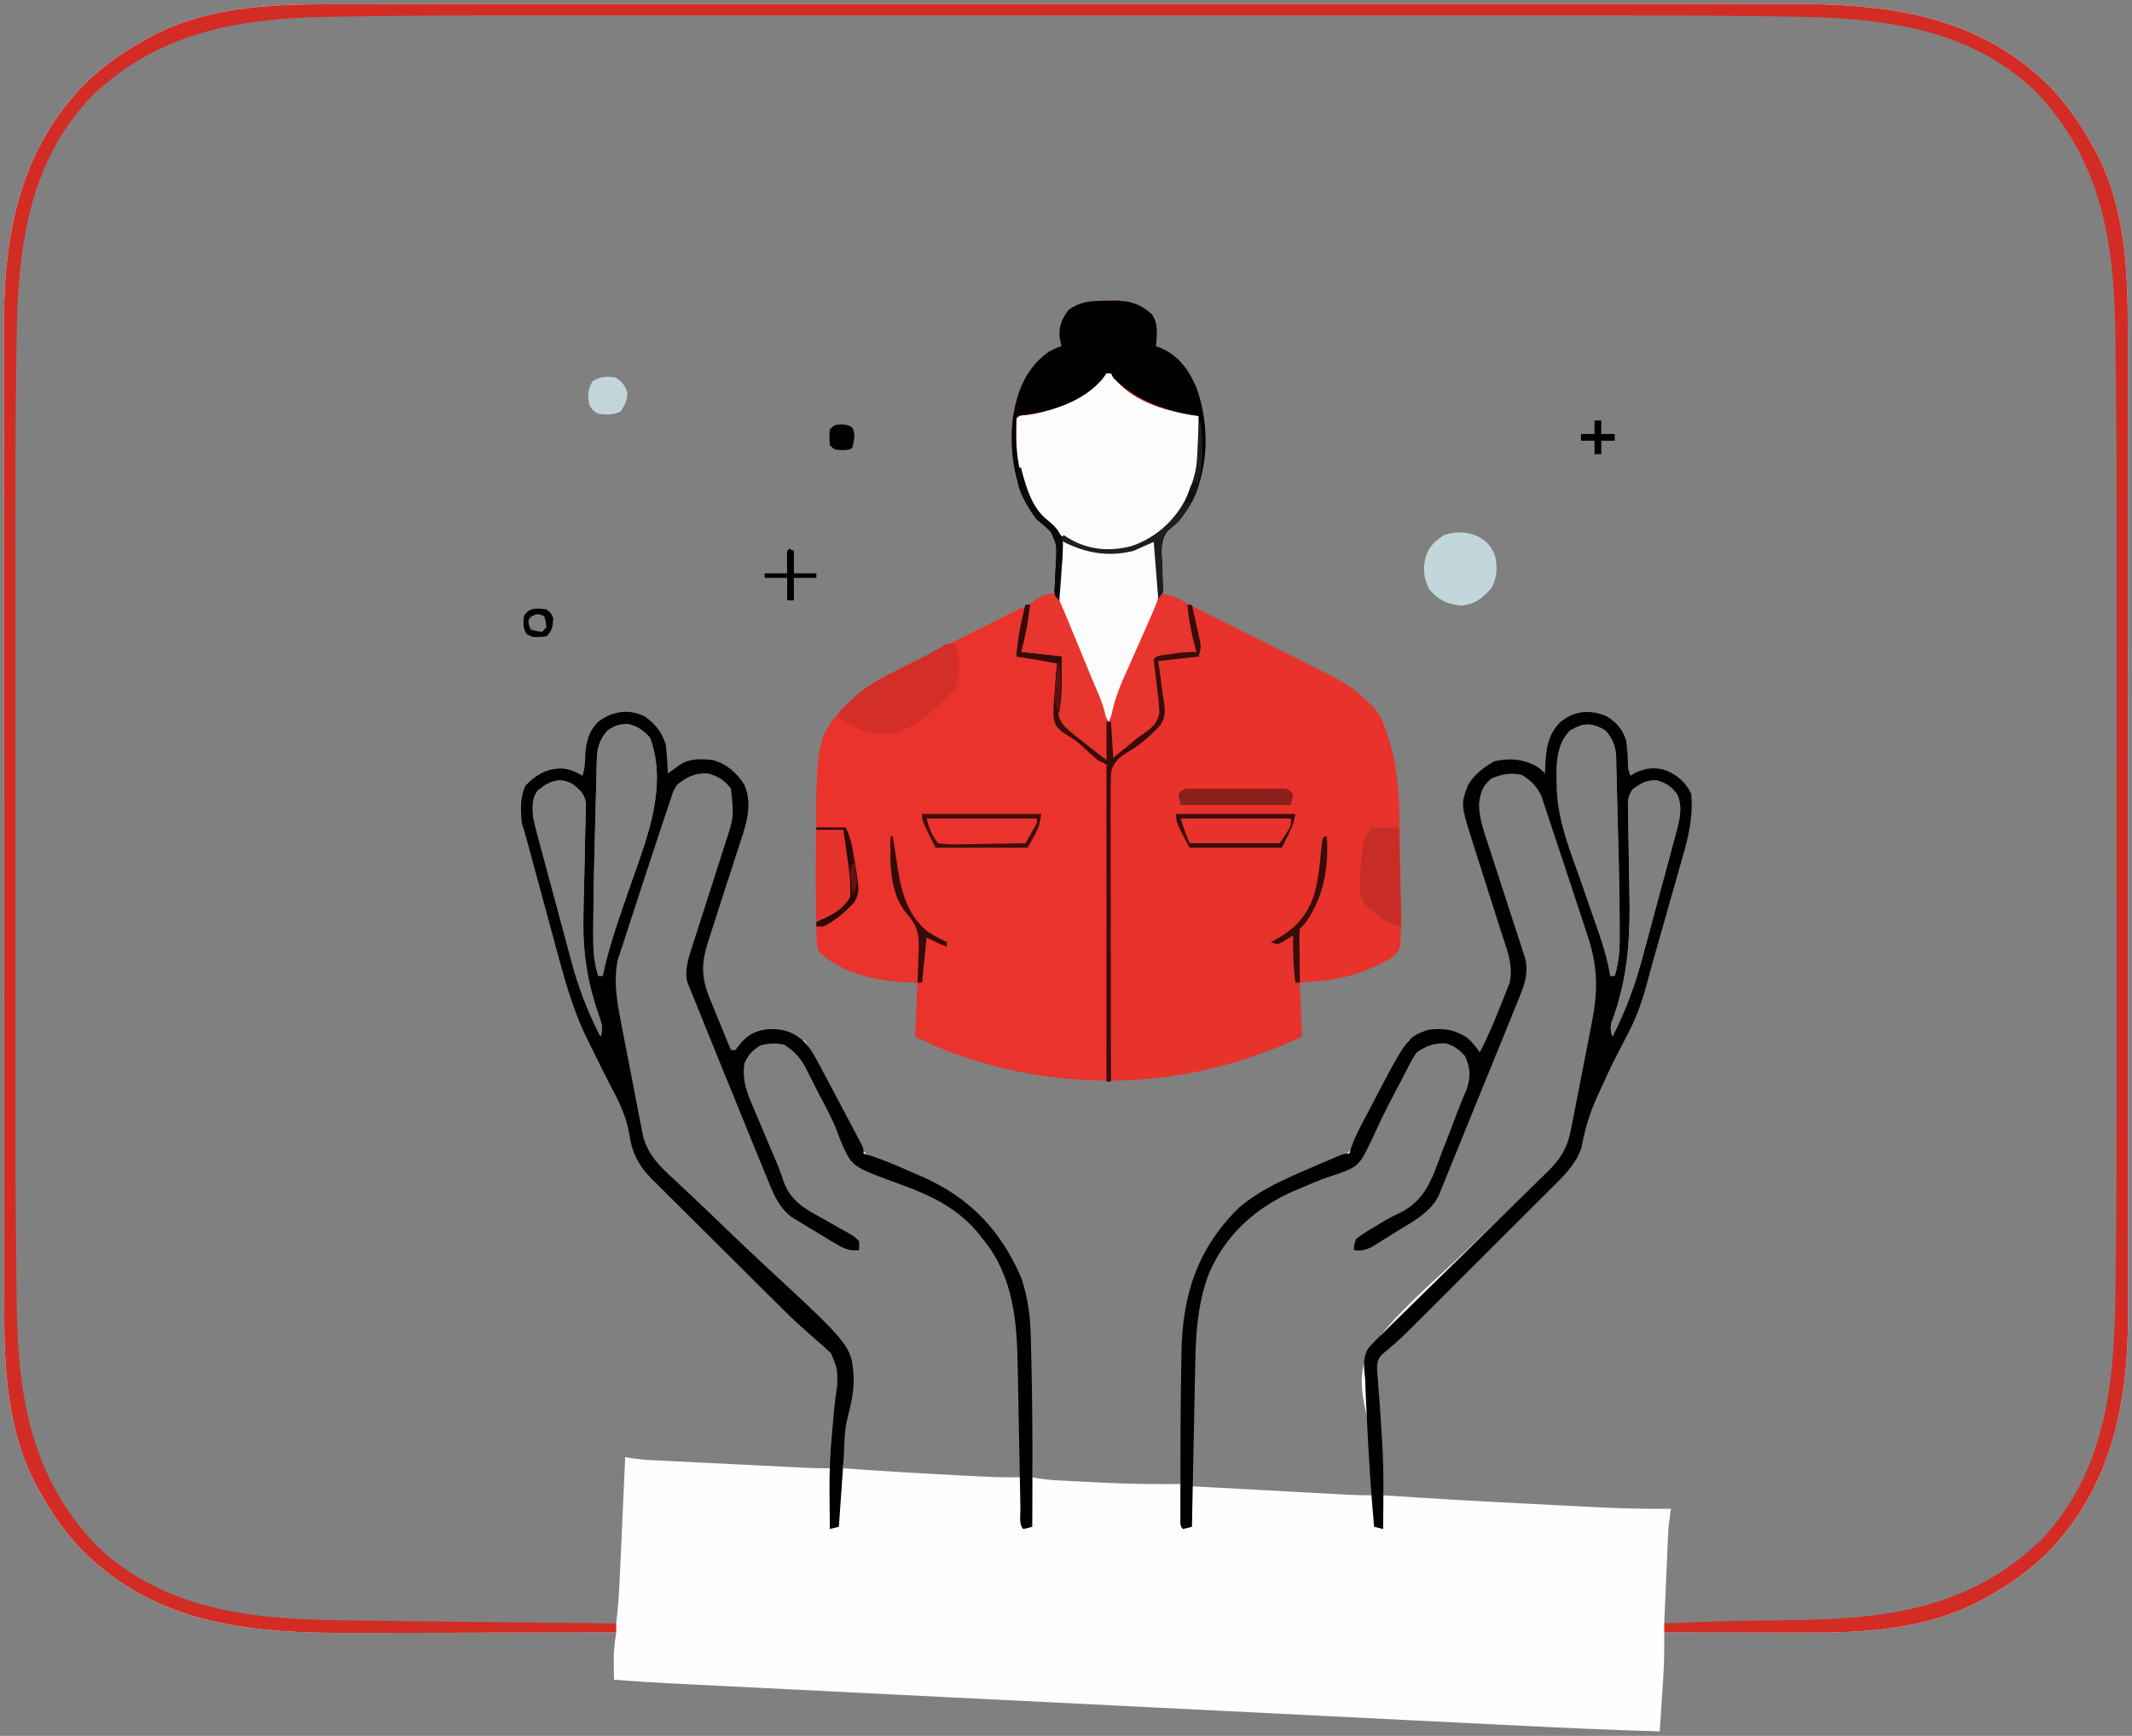 <svg xmlns="http://www.w3.org/2000/svg" width="948" height="772"><rect width="100%" height="100%" fill="#808080" stroke="none"/><path d="M0 0 C3.545 0.002 7.091 -0.003 10.636 -0.006 C16.84 -0.011 23.044 -0.012 29.248 -0.011 C38.474 -0.01 47.7 -0.014 56.927 -0.019 C74.367 -0.029 91.807 -0.032 109.247 -0.032 C122.719 -0.033 136.191 -0.035 149.663 -0.038 C153.545 -0.039 157.426 -0.04 161.308 -0.041 C162.273 -0.041 163.238 -0.041 164.233 -0.041 C191.371 -0.048 218.508 -0.052 245.646 -0.051 C246.669 -0.051 247.691 -0.051 248.745 -0.051 C253.928 -0.051 259.11 -0.051 264.293 -0.051 C265.322 -0.051 266.352 -0.051 267.412 -0.051 C269.493 -0.051 271.575 -0.051 273.656 -0.051 C306.03 -0.05 338.404 -0.057 370.777 -0.071 C407.174 -0.087 443.571 -0.095 479.967 -0.094 C483.852 -0.094 487.736 -0.094 491.62 -0.094 C492.577 -0.094 493.533 -0.094 494.519 -0.094 C509.88 -0.094 525.241 -0.1 540.602 -0.109 C556.053 -0.117 571.504 -0.118 586.955 -0.112 C596.122 -0.108 605.289 -0.11 614.456 -0.12 C620.594 -0.126 626.732 -0.124 632.87 -0.117 C636.357 -0.113 639.845 -0.113 643.332 -0.121 C686.314 -0.202 726.167 4.662 758.177 36.135 C765.784 43.975 771.842 52.595 777.177 62.135 C777.709 63.076 778.242 64.017 778.79 64.986 C792.038 89.838 793.336 117.095 793.311 144.665 C793.312 146.617 793.315 148.568 793.317 150.52 C793.324 155.85 793.323 161.18 793.322 166.51 C793.322 172.272 793.328 178.034 793.332 183.795 C793.341 195.072 793.343 206.348 793.344 217.625 C793.344 226.797 793.346 235.969 793.35 245.141 C793.357 266.944 793.363 288.747 793.363 310.55 C793.363 311.247 793.363 311.943 793.363 312.661 C793.363 316.19 793.362 319.719 793.362 323.248 C793.362 324.299 793.362 324.299 793.362 325.372 C793.362 326.789 793.362 328.206 793.362 329.623 C793.362 351.659 793.369 373.694 793.383 395.729 C793.398 420.524 793.407 445.318 793.406 470.112 C793.405 483.226 793.408 496.34 793.419 509.454 C793.428 520.621 793.43 531.788 793.423 542.955 C793.42 548.645 793.42 554.335 793.429 560.025 C793.437 565.248 793.435 570.472 793.426 575.696 C793.425 577.571 793.427 579.445 793.432 581.32 C793.546 621.717 786.465 659.348 757.177 689.135 C749.337 696.742 740.716 702.8 731.177 708.135 C730.236 708.667 729.295 709.199 728.325 709.748 C703.62 722.917 676.509 724.317 649.091 724.232 C647.295 724.23 645.499 724.229 643.703 724.228 C639.024 724.224 634.346 724.214 629.667 724.203 C624.873 724.193 620.08 724.189 615.286 724.183 C605.916 724.173 596.547 724.156 587.177 724.135 C587.182 724.906 587.187 725.678 587.192 726.472 C587.215 732.441 587.13 738.351 586.739 744.307 C586.673 745.346 586.673 745.346 586.605 746.407 C586.466 748.567 586.321 750.726 586.177 752.885 C586.08 754.372 585.984 755.859 585.888 757.346 C585.656 760.942 585.416 764.538 585.177 768.135 C562.171 767.478 539.194 766.411 516.208 765.258 C511.078 765.001 505.947 764.747 500.816 764.493 C490.814 763.997 480.811 763.498 470.809 762.998 C459.138 762.416 447.468 761.835 435.798 761.255 C414.975 760.219 394.153 759.181 373.33 758.142 C353.156 757.135 332.982 756.13 312.808 755.127 C290.776 754.032 268.744 752.936 246.712 751.838 C244.362 751.721 242.013 751.604 239.663 751.486 C238.507 751.429 237.351 751.371 236.161 751.312 C228.036 750.907 219.912 750.503 211.787 750.099 C201.892 749.607 191.998 749.114 182.103 748.619 C177.061 748.367 172.018 748.115 166.975 747.865 C162.354 747.636 157.733 747.405 153.112 747.173 C151.446 747.09 149.781 747.007 148.115 746.925 C138.79 746.465 129.482 745.913 120.177 745.135 C120.15 742.947 120.13 740.76 120.114 738.572 C120.103 737.354 120.091 736.136 120.079 734.881 C120.175 731.218 120.63 727.753 121.177 724.135 C120.071 724.137 120.071 724.137 118.943 724.14 C100.901 724.185 82.859 724.218 64.818 724.238 C56.092 724.249 47.367 724.263 38.642 724.286 C31.026 724.306 23.41 724.318 15.795 724.323 C11.772 724.325 7.749 724.331 3.727 724.346 C-40.804 724.503 -82.44 720.959 -115.823 688.135 C-123.43 680.294 -129.488 671.674 -134.823 662.135 C-135.355 661.194 -135.888 660.253 -136.436 659.283 C-149.684 634.431 -150.982 607.174 -150.957 579.604 C-150.959 577.653 -150.961 575.701 -150.964 573.75 C-150.97 568.419 -150.97 563.089 -150.968 557.759 C-150.968 551.997 -150.974 546.236 -150.979 540.474 C-150.987 529.197 -150.99 517.921 -150.99 506.644 C-150.991 497.472 -150.993 488.301 -150.996 479.129 C-151.003 457.325 -151.009 435.522 -151.009 413.719 C-151.009 413.023 -151.009 412.326 -151.009 411.609 C-151.009 408.08 -151.009 404.55 -151.009 401.021 C-151.009 400.32 -151.008 399.62 -151.008 398.898 C-151.008 397.48 -151.008 396.063 -151.008 394.646 C-151.008 372.611 -151.015 350.575 -151.029 328.54 C-151.044 303.746 -151.053 278.951 -151.052 254.157 C-151.052 241.043 -151.054 227.929 -151.065 214.816 C-151.074 203.648 -151.076 192.481 -151.07 181.314 C-151.066 175.624 -151.066 169.935 -151.075 164.245 C-151.083 159.021 -151.081 153.797 -151.073 148.574 C-151.071 146.699 -151.073 144.824 -151.079 142.949 C-151.192 102.553 -144.111 64.922 -114.823 35.135 C-106.983 27.528 -98.362 21.47 -88.823 16.135 C-87.882 15.602 -86.941 15.07 -85.972 14.521 C-59.118 0.207 -29.685 -0.023 0 0 Z M2.882 4.462 C0.552 4.498 -1.778 4.532 -4.108 4.564 C-45.381 5.138 -81.58 10.721 -112.511 40.385 C-141.391 70.314 -145.886 108.99 -146.44 148.756 C-146.458 149.905 -146.477 151.053 -146.496 152.237 C-147.041 186.332 -146.97 220.434 -146.958 254.532 C-146.956 261.357 -146.956 268.181 -146.957 275.006 C-146.957 275.992 -146.957 276.979 -146.957 277.996 C-146.958 280.004 -146.958 282.011 -146.958 284.019 C-146.961 302.659 -146.958 321.3 -146.953 339.941 C-146.948 355.79 -146.949 371.64 -146.953 387.489 C-146.959 406.082 -146.961 424.676 -146.958 443.269 C-146.958 445.267 -146.957 447.265 -146.957 449.264 C-146.957 450.246 -146.957 451.228 -146.956 452.24 C-146.956 459.023 -146.957 465.806 -146.959 472.589 C-146.981 524.053 -146.981 524.053 -146.44 575.514 C-146.425 576.601 -146.41 577.689 -146.394 578.809 C-145.799 619.559 -139.812 655.334 -110.573 685.822 C-80.644 714.701 -41.963 719.198 -2.198 719.76 C-1.071 719.778 0.055 719.797 1.216 719.816 C41.197 720.472 81.193 720.222 121.177 720.135 C122.198 712.119 122.576 704.105 122.931 696.037 C122.996 694.593 123.062 693.148 123.128 691.704 C123.3 687.931 123.469 684.158 123.636 680.385 C123.808 676.524 123.984 672.662 124.159 668.801 C124.502 661.245 124.841 653.69 125.177 646.135 C126.416 646.367 126.416 646.367 127.68 646.605 C131.494 647.183 135.275 647.434 139.122 647.615 C139.896 647.655 140.669 647.694 141.465 647.734 C144.006 647.862 146.546 647.985 149.087 648.107 C150.86 648.195 152.633 648.284 154.406 648.372 C158.116 648.557 161.825 648.739 165.535 648.919 C170.285 649.15 175.035 649.385 179.785 649.622 C183.444 649.804 187.103 649.985 190.762 650.165 C192.513 650.251 194.265 650.338 196.016 650.424 C198.464 650.545 200.912 650.665 203.361 650.783 C204.442 650.837 204.442 650.837 205.545 650.892 C209.092 651.062 212.625 651.173 216.177 651.135 C218.029 643.405 218.041 635.248 218.491 627.343 C218.615 625.29 218.753 623.238 218.905 621.187 C219.125 618.215 219.296 615.243 219.458 612.267 C219.535 611.357 219.612 610.446 219.691 609.508 C219.846 605.905 219.927 603.254 217.878 600.196 C216.076 598.354 214.166 596.772 212.177 595.135 C206.853 590.6 201.769 585.883 196.815 580.949 C196.127 580.269 195.44 579.588 194.732 578.887 C192.487 576.661 190.245 574.432 188.005 572.201 C187.234 571.434 186.463 570.667 185.669 569.877 C181.596 565.825 177.526 561.769 173.459 557.712 C169.269 553.533 165.067 549.365 160.863 545.201 C157.618 541.983 154.383 538.756 151.15 535.526 C149.605 533.986 148.056 532.449 146.504 530.915 C144.334 528.769 142.176 526.611 140.022 524.449 C139.385 523.825 138.748 523.201 138.091 522.558 C132.104 516.5 129.099 510.606 127.927 502.135 C126.556 494.23 123.294 487.782 119.555 480.767 C116.919 475.733 114.413 470.636 111.92 465.531 C111.019 463.696 110.105 461.868 109.189 460.04 C102.515 446.399 98.729 431.849 94.786 417.24 C94.393 415.79 93.999 414.341 93.604 412.891 C92.583 409.133 91.565 405.375 90.548 401.616 C88.908 395.556 87.262 389.498 85.616 383.44 C85.045 381.336 84.476 379.232 83.906 377.127 C83.562 375.857 83.218 374.588 82.863 373.28 C82.561 372.162 82.258 371.045 81.947 369.893 C81.407 367.959 80.812 366.04 80.177 364.135 C79.705 358.336 79.397 352.988 81.677 347.572 C85.878 343.476 90.287 340.963 96.239 340.697 C100.569 341.178 103.315 342.204 107.177 344.135 C108.209 340.686 108.342 337.409 108.489 333.822 C108.93 328.041 109.455 324.62 113.177 320.135 C117.714 316.706 122.353 315.46 128.005 315.752 C133.147 316.658 136.338 319.053 139.552 323.197 C142.026 327.67 142.415 331.266 142.739 336.322 C142.823 337.594 142.907 338.867 142.993 340.178 C143.054 341.153 143.114 342.129 143.177 343.135 C143.72 342.785 144.262 342.436 144.821 342.076 C145.537 341.621 146.252 341.166 146.989 340.697 C147.697 340.245 148.405 339.792 149.134 339.326 C153.929 336.53 158.782 336.566 164.177 337.135 C170.074 338.92 173.797 342.065 177.177 347.135 C181.21 356.851 177.443 366.227 174.337 375.694 C173.656 377.774 172.987 379.857 172.321 381.941 C170.428 387.86 168.517 393.773 166.591 399.682 C165.41 403.312 164.243 406.948 163.087 410.586 C162.645 411.963 162.198 413.338 161.745 414.711 C158.074 425.824 157.699 432.364 162.118 443.135 C162.405 443.856 162.693 444.577 162.988 445.32 C163.897 447.595 164.818 449.865 165.739 452.135 C166.362 453.688 166.984 455.241 167.605 456.795 C169.119 460.579 170.645 464.358 172.177 468.135 C172.787 467.355 173.396 466.575 174.025 465.771 C177.397 461.64 180.971 458.523 186.177 457.135 C192.336 456.546 196.778 456.843 202.177 460.135 C203.167 460.465 204.157 460.795 205.177 461.135 C206.135 462.75 206.135 462.75 207.177 465.135 C209.513 469.701 211.859 474.261 214.206 478.821 C214.97 480.306 215.733 481.79 216.495 483.275 C216.865 483.995 217.235 484.715 217.616 485.457 C217.984 486.174 218.351 486.89 218.73 487.629 C219.475 489.07 220.227 490.508 220.986 491.942 C222.707 495.201 224.277 498.383 225.662 501.806 C229.668 511.108 235.118 513.981 244.101 517.623 C245.729 518.254 247.359 518.883 248.989 519.51 C252.191 520.791 255.383 522.095 258.571 523.408 C259.715 523.874 259.715 523.874 260.881 524.35 C266.906 526.87 272.104 529.998 277.177 534.135 C278.397 535.116 278.397 535.116 279.641 536.117 C294.003 547.941 301.85 566 304.177 584.135 C304.312 586.57 304.409 589.008 304.474 591.447 C304.494 592.14 304.513 592.834 304.534 593.549 C304.597 595.815 304.655 598.082 304.712 600.35 C304.755 601.931 304.799 603.513 304.842 605.095 C304.956 609.239 305.065 613.384 305.173 617.528 C305.284 621.765 305.399 626.002 305.515 630.238 C305.74 638.537 305.96 646.836 306.177 655.135 C309.526 655.722 312.816 656.254 316.213 656.432 C316.948 656.472 317.684 656.512 318.442 656.553 C319.224 656.591 320.005 656.63 320.81 656.67 C321.642 656.713 322.474 656.756 323.331 656.8 C325.094 656.89 326.857 656.978 328.621 657.065 C331.245 657.194 333.869 657.333 336.493 657.473 C348.396 658.081 360.259 658.243 372.177 658.135 C372.195 657.241 372.214 656.347 372.233 655.426 C372.41 646.939 372.6 638.453 372.804 629.967 C372.908 625.605 373.008 621.244 373.096 616.882 C373.182 612.661 373.28 608.44 373.388 604.219 C373.426 602.621 373.46 601.023 373.489 599.425 C373.861 579.375 377.32 561.24 390.177 545.135 C390.794 544.353 391.412 543.572 392.048 542.767 C398.619 534.914 406.298 529.943 415.364 525.322 C416.362 524.802 416.362 524.802 417.38 524.271 C421.433 522.238 425.345 520.751 429.724 519.564 C441.103 516.151 447.625 511.91 453.312 501.514 C456.243 495.881 458.864 490.104 461.392 484.281 C464.043 478.221 467.215 472.581 470.595 466.901 C472.271 464.181 472.271 464.181 473.177 461.135 C474.927 460.072 474.927 460.072 477.177 459.135 C478.229 458.578 478.229 458.578 479.302 458.01 C485.071 456.254 490.926 456.242 496.489 458.697 C500.637 461.027 502.711 464.128 505.177 468.135 C508.623 462.966 510.633 457.001 512.937 451.249 C513.553 449.72 514.177 448.195 514.808 446.673 C515.723 444.465 516.615 442.249 517.501 440.029 C517.784 439.358 518.068 438.687 518.359 437.995 C521.856 429.038 518.402 421.019 515.583 412.267 C514.946 410.287 514.318 408.305 513.692 406.322 C512.136 401.399 510.567 396.481 508.995 391.564 C507.664 387.398 506.339 383.231 505.024 379.06 C504.41 377.121 503.786 375.185 503.161 373.25 C497.7 355.946 497.7 355.946 501.028 347.213 C503.465 342.803 507.245 340.283 511.489 337.76 C518.449 336.141 524.239 336.544 530.485 340.064 C532.065 341.064 533.622 342.098 535.177 343.135 C535.216 341.758 535.216 341.758 535.255 340.353 C535.662 331.556 536.189 324.928 542.739 318.697 C547.397 315.711 551.803 315.526 557.177 316.135 C561.787 317.477 564.547 319.375 567.614 323.072 C569.815 327.493 569.755 332.292 569.903 337.146 C570.167 340.026 570.691 341.692 572.177 344.135 C573.002 343.64 573.827 343.145 574.677 342.635 C579.476 340.578 583.407 340.243 588.325 341.826 C593.117 343.955 596.089 346.176 598.177 351.135 C599.199 360.921 597.134 369.663 594.415 378.99 C594.022 380.385 593.631 381.781 593.24 383.177 C592.217 386.826 591.173 390.468 590.124 394.11 C589.076 397.764 588.046 401.423 587.015 405.082 C585.82 409.32 584.621 413.556 583.408 417.789 C581.787 423.442 580.169 429.093 578.679 434.783 C576.44 443.328 573.712 451.08 569.489 458.885 C568.433 460.917 567.379 462.951 566.329 464.986 C565.542 466.505 565.542 466.505 564.739 468.054 C562.202 473.058 559.865 478.149 557.552 483.26 C557.139 484.166 556.725 485.071 556.299 486.005 C552.917 493.503 550.807 500.619 549.349 508.721 C546.721 516.376 540.475 522.127 534.83 527.725 C534.12 528.436 533.41 529.148 532.679 529.881 C530.352 532.212 528.019 534.535 525.685 536.857 C524.053 538.488 522.422 540.119 520.791 541.75 C517.379 545.16 513.965 548.566 510.547 551.97 C506.183 556.318 501.824 560.672 497.468 565.029 C494.102 568.395 490.733 571.758 487.364 575.121 C485.757 576.725 484.15 578.329 482.544 579.935 C480.293 582.184 478.038 584.429 475.783 586.674 C475.129 587.328 474.475 587.982 473.802 588.656 C469.946 592.486 465.983 596.055 461.757 599.475 C459.279 602.077 459.179 604.316 459.171 607.818 C459.226 608.839 459.282 609.861 459.339 610.913 C459.399 612.074 459.459 613.235 459.521 614.431 C459.592 615.679 459.663 616.927 459.735 618.213 C459.803 619.495 459.871 620.776 459.942 622.097 C460.122 625.497 460.31 628.896 460.499 632.296 C460.691 635.768 460.876 639.24 461.062 642.713 C461.427 649.52 461.799 656.328 462.177 663.135 C484.361 664.648 506.554 665.887 528.761 666.995 C533.206 667.216 537.65 667.444 542.095 667.674 C545.595 667.853 549.096 668.029 552.597 668.204 C554.235 668.286 555.873 668.37 557.511 668.455 C568.41 669.02 579.264 669.235 590.177 669.135 C589.939 670.718 589.939 670.718 589.695 672.333 C589.299 675.24 589.007 678.043 588.88 680.968 C588.84 681.849 588.8 682.729 588.759 683.636 C588.72 684.563 588.681 685.489 588.642 686.443 C588.599 687.41 588.556 688.377 588.512 689.373 C588.376 692.439 588.245 695.506 588.114 698.572 C588.023 700.66 587.931 702.748 587.839 704.836 C587.615 709.935 587.395 715.035 587.177 720.135 C603.733 720.188 620.282 720.093 636.835 719.817 C639.237 719.779 641.638 719.744 644.04 719.713 C686.216 719.164 723.174 714.277 754.864 683.885 C784.184 653.5 788.268 614.272 788.794 573.975 C788.821 572.144 788.821 572.144 788.85 570.277 C789.368 535.931 789.324 501.581 789.312 467.233 C789.31 460.497 789.31 453.762 789.311 447.027 C789.311 446.052 789.311 445.077 789.311 444.072 C789.311 442.088 789.312 440.105 789.312 438.121 C789.315 419.717 789.312 401.312 789.306 382.908 C789.302 367.266 789.303 351.624 789.307 335.982 C789.313 317.62 789.315 299.258 789.312 280.897 C789.311 278.923 789.311 276.949 789.311 274.975 C789.311 274.005 789.31 273.035 789.31 272.035 C789.309 265.341 789.311 258.647 789.313 251.953 C789.324 217.738 789.332 183.523 788.794 149.311 C788.778 148.198 788.763 147.085 788.748 145.938 C788.165 105.01 782.31 69.086 752.927 38.447 C722.398 8.989 683.015 5.05 642.552 4.518 C640.092 4.48 637.631 4.442 635.171 4.404 C609.18 4.022 583.188 3.991 557.195 4.004 C550.918 4.007 544.642 4.003 538.365 4.001 C524.788 3.996 511.21 3.996 497.633 3.999 C485.75 4.001 473.866 4.002 461.983 4.001 C460.789 4.001 460.789 4.001 459.57 4.001 C456.335 4 453.1 4 449.865 4 C419.683 3.997 389.5 3.999 359.318 4.005 C332.657 4.01 305.996 4.009 279.334 4.004 C249.196 3.999 219.058 3.997 188.92 4 C185.693 4 182.465 4.001 179.237 4.001 C178.045 4.001 178.045 4.001 176.829 4.001 C164.969 4.002 153.109 4.001 141.25 3.998 C127.73 3.995 114.21 3.996 100.69 4.002 C93.823 4.004 86.956 4.005 80.089 4.002 C54.352 3.991 28.617 4.055 2.882 4.462 Z M117.177 323.135 C112.916 328.208 112.562 332.111 112.489 338.447 C112.463 339.417 112.437 340.387 112.41 341.387 C112.351 343.647 112.301 345.908 112.258 348.168 C112.166 352.672 112.036 357.175 111.903 361.678 C111.454 377.351 111.081 393.03 111.001 408.711 C110.99 410.638 110.97 412.565 110.95 414.492 C110.944 420.739 111.309 426.161 113.177 432.135 C113.837 432.135 114.497 432.135 115.177 432.135 C115.353 431.31 115.528 430.485 115.709 429.634 C117.824 420.464 120.628 411.65 123.724 402.764 C124.577 400.286 125.43 397.809 126.282 395.332 C127.594 391.521 128.916 387.715 130.279 383.922 C136.737 365.821 143.321 345.117 136.177 326.135 C133.12 322.864 130.985 321.365 126.677 320.135 C122.521 320.135 120.593 320.782 117.177 323.135 Z M545.177 323.135 C538.188 330.501 539.303 340.813 539.494 350.416 C540.277 363.846 545.304 376.442 549.795 389.005 C551.319 393.292 552.79 397.597 554.265 401.901 C555.411 405.243 556.565 408.582 557.749 411.911 C560.098 418.602 562.062 425.124 563.177 432.135 C563.837 432.135 564.497 432.135 565.177 432.135 C567.425 424.945 567.442 418.192 567.364 410.697 C567.357 409.353 567.35 408.008 567.343 406.664 C567.236 390.828 566.842 374.993 566.376 359.164 C566.234 354.317 566.121 349.471 566.028 344.623 C565.975 342.564 565.92 340.506 565.864 338.447 C565.854 337.558 565.844 336.67 565.833 335.754 C565.655 330.453 564.722 327.325 561.177 323.135 C555.137 319.36 551.238 319.473 545.177 323.135 Z M147.212 347.789 C145.131 351.209 143.881 354.329 142.643 358.131 C142.421 358.803 142.2 359.475 141.971 360.168 C141.247 362.372 140.536 364.579 139.825 366.787 C139.321 368.331 138.816 369.875 138.31 371.419 C136.984 375.473 135.669 379.53 134.357 383.588 C133.287 386.89 132.209 390.19 131.13 393.49 C128.896 400.327 126.667 407.166 124.452 414.009 C124.06 415.219 123.668 416.429 123.264 417.676 C119.048 431.094 120.192 442.084 122.88 455.717 C123.163 457.185 123.444 458.653 123.726 460.121 C124.314 463.176 124.91 466.229 125.511 469.281 C126.279 473.176 127.024 477.074 127.763 480.974 C128.339 483.999 128.927 487.02 129.519 490.042 C129.799 491.478 130.075 492.915 130.346 494.353 C130.728 496.365 131.127 498.372 131.529 500.38 C131.863 502.088 131.863 502.088 132.202 503.83 C134.618 512.022 139.407 516.667 145.541 522.316 C147.284 523.95 149.026 525.584 150.768 527.219 C151.688 528.079 152.609 528.938 153.557 529.824 C156.452 532.541 159.326 535.279 162.19 538.03 C162.676 538.497 163.161 538.964 163.662 539.445 C165.664 541.369 167.666 543.294 169.667 545.22 C175.311 550.648 180.979 556.046 186.729 561.362 C224.919 596.725 224.919 596.725 225.743 611.888 C225.703 617.735 224.542 623.301 222.964 628.921 C221.758 633.845 221.909 638.602 222.114 643.635 C222.128 645.124 222.138 646.614 222.142 648.103 C222.153 649.104 222.165 650.104 222.177 651.135 C239.273 652.36 256.372 653.398 273.489 654.26 C274.355 654.304 275.22 654.348 276.111 654.394 C278.608 654.521 281.105 654.645 283.603 654.767 C284.336 654.805 285.069 654.842 285.825 654.881 C290.947 655.126 296.049 655.164 301.177 655.135 C301.092 646.771 300.997 638.407 300.889 630.044 C300.84 626.159 300.793 622.274 300.755 618.389 C300.718 614.628 300.671 610.868 300.619 607.107 C300.601 605.684 300.585 604.261 300.574 602.838 C300.406 583.281 298.006 564.619 285.177 549.135 C284.486 548.283 283.795 547.431 283.083 546.553 C276.434 538.745 269.109 533.543 260.052 528.822 C259.485 528.526 258.918 528.231 258.334 527.926 C254.448 525.996 250.603 524.628 246.435 523.42 C235.206 519.922 227.891 516.537 222.12 505.902 C219.857 501.2 217.737 496.454 215.706 491.648 C213.322 486.171 210.528 480.943 207.677 475.697 C207.208 474.787 206.739 473.876 206.256 472.938 C203.141 467.099 200.518 463.595 194.052 461.42 C189.236 460.848 186.324 461.307 182.177 464.135 C178.002 468.761 176.86 471.55 176.938 477.645 C177.336 481.797 178.85 485.324 180.501 489.123 C180.844 489.947 181.188 490.772 181.541 491.621 C182.634 494.236 183.749 496.842 184.864 499.447 C185.594 501.183 186.323 502.919 187.05 504.656 C188.449 507.997 189.868 511.329 191.299 514.657 C192.456 517.367 193.503 520.048 194.496 522.828 C197.2 530.342 200.136 533.468 207.177 537.135 C208.908 538.141 210.635 539.153 212.36 540.17 C215.01 541.701 217.663 543.224 220.331 544.723 C221.186 545.221 222.042 545.719 222.923 546.232 C223.693 546.671 224.463 547.109 225.257 547.561 C227.619 549.497 228.266 551.259 229.177 554.135 C222.81 552.193 217.256 549.106 211.518 545.807 C210.298 545.113 209.071 544.433 207.836 543.766 C198.693 538.827 193.932 534.077 190.177 524.135 C189.417 522.334 188.656 520.533 187.893 518.734 C186.445 515.28 185.065 511.8 183.677 508.322 C183.051 506.759 182.425 505.197 181.798 503.634 C180.767 501.064 179.737 498.493 178.709 495.921 C176.108 489.423 173.465 482.944 170.806 476.469 C169.014 472.102 167.233 467.729 165.456 463.355 C164.195 460.253 162.928 457.154 161.648 454.059 C160.205 450.562 158.783 447.056 157.364 443.549 C156.926 442.499 156.487 441.45 156.035 440.368 C155.642 439.386 155.249 438.403 154.845 437.391 C154.497 436.541 154.149 435.691 153.791 434.815 C152.513 429.236 154.411 423.923 156.126 418.608 C156.527 417.356 156.927 416.104 157.34 414.815 C157.553 414.155 157.767 413.496 157.987 412.817 C158.661 410.733 159.327 408.645 159.99 406.557 C161.877 400.625 163.775 394.697 165.687 388.773 C166.86 385.137 168.02 381.498 169.172 377.856 C169.611 376.477 170.055 375.1 170.504 373.725 C174.88 361.101 174.88 361.101 172.677 348.322 C170.102 344.383 166.547 342.621 162.177 341.135 C156.358 339.971 150.607 343.202 147.212 347.789 Z M506.775 346.642 C503.792 351.206 503.539 355.809 504.177 361.135 C505.279 365.586 506.656 369.93 508.097 374.28 C508.819 376.463 509.524 378.651 510.225 380.841 C511.969 386.274 513.739 391.697 515.511 397.12 C517.012 401.717 518.502 406.318 519.976 410.925 C520.668 413.073 521.378 415.215 522.088 417.357 C522.514 418.682 522.939 420.007 523.363 421.332 C523.738 422.48 524.113 423.628 524.5 424.81 C525.702 430.713 524.228 435.575 522.006 441.049 C521.554 442.175 521.101 443.301 520.635 444.461 C520.141 445.667 519.647 446.873 519.138 448.115 C518.619 449.398 518.1 450.681 517.582 451.965 C516.2 455.383 514.808 458.798 513.414 462.211 C512.264 465.027 511.119 467.846 509.974 470.664 C507.424 476.939 504.866 483.21 502.303 489.479 C500.004 495.101 497.721 500.728 495.449 506.361 C494.089 509.727 492.719 513.088 491.344 516.448 C490.738 517.934 490.136 519.421 489.538 520.911 C488.727 522.929 487.899 524.941 487.068 526.951 C486.624 528.038 486.181 529.126 485.725 530.246 C482.817 535.673 478.584 538.744 473.396 541.869 C472.306 542.525 471.217 543.181 470.095 543.857 C468.967 544.526 467.839 545.195 466.677 545.885 C465.549 546.569 464.421 547.254 463.259 547.959 C462.17 548.61 461.08 549.261 459.958 549.932 C458.969 550.523 457.979 551.114 456.96 551.724 C454.3 553.072 452.114 553.723 449.177 554.135 C450.128 550.641 450.946 549.304 453.911 547.133 C455.048 546.498 456.185 545.863 457.357 545.209 C458.608 544.487 459.859 543.765 461.11 543.043 C463.077 541.93 465.047 540.825 467.022 539.727 C468.936 538.655 470.834 537.559 472.732 536.459 C473.871 535.82 475.01 535.182 476.184 534.524 C479.991 531.485 481.358 528.565 483.177 524.135 C483.487 523.416 483.797 522.697 484.117 521.957 C485.102 519.647 486.053 517.325 486.997 514.998 C487.342 514.155 487.687 513.313 488.042 512.445 C489.131 509.78 490.217 507.114 491.302 504.447 C492.037 502.647 492.773 500.847 493.509 499.047 C495.145 495.043 496.78 491.04 498.406 487.032 C499.057 485.428 499.717 483.828 500.378 482.229 C501.779 478.557 501.735 474.994 501.177 471.135 C499.172 467.267 497.066 464.187 493.177 462.135 C487.797 460.79 484.001 460.682 479.158 463.58 C471.613 469.499 467.44 482.207 463.114 490.697 C462.414 492.069 461.712 493.441 461.011 494.812 C460.67 495.48 460.329 496.148 459.977 496.836 C459.299 498.154 458.617 499.47 457.929 500.783 C456.531 503.452 455.192 506.098 454.045 508.885 C451.194 515.415 446.823 517.273 440.37 519.898 C439.119 520.374 437.867 520.849 436.614 521.322 C434.174 522.291 431.735 523.264 429.298 524.24 C428.108 524.713 426.918 525.187 425.691 525.674 C407.037 533.426 391.944 545.496 383.771 564.385 C377.544 580.604 377.789 597.17 377.552 614.322 C377.514 616.555 377.475 618.787 377.435 621.019 C377.218 633.725 377.135 646.427 377.177 659.135 C386.869 659.658 396.562 660.179 406.254 660.699 C410.755 660.941 415.256 661.183 419.756 661.426 C424.1 661.66 428.445 661.894 432.789 662.126 C434.445 662.215 436.102 662.304 437.759 662.394 C440.08 662.52 442.402 662.644 444.725 662.767 C445.408 662.805 446.091 662.842 446.795 662.881 C450.26 663.064 453.707 663.174 457.177 663.135 C457.139 661.977 457.139 661.977 457.101 660.797 C457.002 657.747 456.903 654.697 456.805 651.648 C456.743 649.754 456.682 647.86 456.62 645.967 C456.554 643.933 456.495 641.898 456.521 639.863 C456.523 634.747 455.765 630.425 454.398 625.487 C452.225 615.724 451.301 606.429 456.751 597.577 C467.123 583.343 480.795 571.349 493.683 559.421 C499.505 554.028 505.222 548.529 510.939 543.025 C512.949 541.09 514.96 539.156 516.972 537.223 C517.459 536.754 517.946 536.286 518.448 535.804 C521.791 532.597 525.162 529.421 528.547 526.258 C529.441 525.418 530.335 524.578 531.257 523.713 C532.922 522.15 534.593 520.595 536.271 519.047 C542.278 513.395 545.102 508.676 546.711 500.494 C546.838 499.858 546.965 499.223 547.096 498.569 C547.511 496.486 547.913 494.4 548.314 492.314 C548.6 490.849 548.888 489.385 549.175 487.92 C549.775 484.853 550.369 481.785 550.957 478.716 C551.707 474.813 552.474 470.914 553.247 467.017 C553.845 463.991 554.432 460.964 555.015 457.936 C555.294 456.499 555.576 455.063 555.861 453.628 C558.753 439.033 558.801 428.191 554.013 413.998 C553.577 412.666 553.143 411.334 552.711 410.001 C551.575 406.516 550.417 403.038 549.255 399.561 C548.094 396.072 546.955 392.577 545.814 389.082 C543.674 382.544 541.5 376.017 539.307 369.497 C538.602 367.399 537.9 365.299 537.203 363.199 C536.405 360.792 535.595 358.39 534.778 355.99 C534.362 354.753 533.945 353.516 533.515 352.241 C531.448 347.442 529.371 344.764 524.739 342.322 C517.916 340.048 511.838 341.199 506.775 346.642 Z M86.364 349.635 C83.594 353.135 83.975 356.882 84.177 361.135 C84.733 363.839 85.342 366.44 86.069 369.095 C86.271 369.859 86.473 370.623 86.681 371.41 C87.347 373.922 88.027 376.431 88.708 378.939 C89.183 380.705 89.657 382.47 90.13 384.235 C91.126 387.937 92.129 391.637 93.137 395.336 C94.413 400.025 95.667 404.721 96.915 409.418 C97.888 413.071 98.877 416.72 99.87 420.368 C100.337 422.094 100.8 423.821 101.257 425.55 C104.404 437.422 108.596 448.19 114.177 459.135 C115.472 455.529 114.857 453.522 113.531 449.988 C108.611 435.804 106.423 423.163 106.571 408.17 C106.579 407.357 106.587 406.545 106.595 405.707 C106.658 400.716 106.778 395.726 106.919 390.736 C107.107 383.969 107.243 377.202 107.34 370.432 C107.383 368.093 107.459 365.756 107.538 363.418 C107.566 361.993 107.592 360.568 107.618 359.143 C107.67 357.288 107.67 357.288 107.724 355.395 C107.02 351.201 105.406 349.796 102.177 347.135 C96.43 343.477 91.324 345.53 86.364 349.635 Z M573.177 349.135 C570.714 352.829 570.976 354.516 571.077 358.916 C571.089 359.603 571.102 360.29 571.115 360.997 C571.143 362.494 571.174 363.99 571.21 365.486 C571.264 367.884 571.299 370.281 571.329 372.68 C571.414 379.502 571.506 386.323 571.671 393.144 C572.168 414.384 571.311 432.63 563.792 452.73 C563.13 455.317 563.286 456.651 564.177 459.135 C570.181 447.36 574.398 435.763 577.771 423.002 C578.251 421.227 578.733 419.452 579.216 417.677 C580.214 413.997 581.201 410.315 582.18 406.63 C583.431 401.919 584.705 397.215 585.986 392.512 C586.978 388.864 587.961 385.214 588.94 381.564 C589.407 379.827 589.876 378.091 590.347 376.356 C591.002 373.938 591.645 371.517 592.284 369.095 C592.477 368.39 592.671 367.684 592.87 366.957 C594.262 361.609 595.27 356.54 592.927 351.385 C590.156 347.822 588.251 346.439 583.864 345.197 C578.957 345.114 577.16 346.323 573.177 349.135 Z M115.177 459.135 C116.177 461.135 116.177 461.135 116.177 461.135 Z M562.177 459.135 C563.177 461.135 563.177 461.135 563.177 461.135 Z " fill="#FEFEFE" transform="translate(152.823,1.865)"></path><path d="M0 0 C0.782 -0.021 1.564 -0.041 2.369 -0.062 C9.19 -0.108 13.813 1.229 19.125 5.75 C22.408 9.977 21.593 15.182 21.188 20.25 C21.94 20.526 22.693 20.802 23.469 21.086 C31.469 24.511 36.147 31.255 39.348 39.09 C44.887 55.153 44.715 72.918 37.676 88.492 C34.817 93.79 31.392 98.655 26.488 102.203 C22.806 107.079 23.659 112.139 23.875 118.062 C23.898 119.232 23.92 120.402 23.943 121.607 C24.002 124.49 24.084 127.369 24.188 130.25 C25.456 130.639 25.456 130.639 26.75 131.035 C30.39 132.321 33.762 133.929 37.188 135.688 C38.604 136.405 40.021 137.123 41.438 137.84 C42.198 138.226 42.959 138.613 43.742 139.011 C48.214 141.277 52.702 143.511 57.188 145.75 C59.082 146.698 60.977 147.646 62.871 148.594 C66.048 150.183 69.227 151.767 72.41 153.344 C75.62 154.935 78.823 156.54 82.021 158.156 C83.595 158.951 85.171 159.742 86.749 160.531 C107.593 170.993 107.593 170.993 115.188 178.25 C116.029 178.993 116.871 179.735 117.738 180.5 C120.584 183.696 121.991 186.897 123.375 190.875 C123.63 191.587 123.885 192.299 124.147 193.033 C130.337 210.848 129.393 230.43 129.745 249.07 C129.813 252.573 129.89 256.077 129.969 259.58 C130.014 261.841 130.058 264.102 130.102 266.363 C130.125 267.394 130.149 268.424 130.174 269.486 C130.258 274.427 130.218 279.348 129.931 284.282 C129.857 285.594 129.857 285.594 129.782 286.932 C129.021 289.9 127.822 290.849 125.375 292.625 C123.678 293.56 121.944 294.432 120.188 295.25 C119.203 295.711 118.218 296.173 117.203 296.648 C106.346 301.416 96.976 302.618 85.188 303.25 C85.517 311.17 85.847 319.09 86.188 327.25 C51.824 343.393 13.905 350.223 -23.812 345.25 C-24.776 345.138 -25.74 345.026 -26.732 344.911 C-39.542 343.394 -51.607 340.337 -63.812 336.25 C-64.456 336.035 -65.099 335.82 -65.761 335.598 C-72.799 333.219 -79.124 330.594 -85.812 327.25 C-85.483 319.33 -85.153 311.41 -84.812 303.25 C-87.04 303.147 -89.267 303.044 -91.562 302.938 C-104.944 302.109 -118.771 298.707 -128.812 289.25 C-129.513 286.725 -129.513 286.725 -129.613 283.762 C-129.659 282.606 -129.705 281.45 -129.752 280.259 C-129.775 278.923 -129.795 277.586 -129.812 276.25 C-129.836 275.147 -129.836 275.147 -129.859 274.022 C-129.983 268.035 -130.007 262.05 -130 256.062 C-129.999 255.137 -129.999 254.212 -129.998 253.258 C-129.895 195.013 -129.895 195.013 -117.562 180.625 C-116.655 179.841 -115.748 179.058 -114.812 178.25 C-114.297 177.749 -113.782 177.247 -113.251 176.731 C-107.437 171.247 -100.925 167.86 -93.812 164.312 C-92.59 163.692 -91.368 163.071 -90.147 162.449 C-86.709 160.703 -83.261 158.975 -79.812 157.25 C-78.342 156.508 -76.872 155.766 -75.402 155.023 C-72.317 153.469 -69.223 151.932 -66.126 150.399 C-60.932 147.82 -55.749 145.22 -50.562 142.625 C-47.367 141.027 -44.172 139.429 -40.975 137.835 C-38.784 136.737 -36.598 135.63 -34.416 134.517 C-33.335 133.967 -32.254 133.418 -31.141 132.852 C-30.165 132.352 -29.19 131.853 -28.185 131.338 C-25.812 130.25 -25.812 130.25 -23.812 130.25 C-23.578 126.251 -23.437 122.254 -23.312 118.25 C-23.245 117.125 -23.178 115.999 -23.109 114.84 C-22.904 108.458 -22.904 108.458 -25.515 102.817 C-27.533 100.836 -29.627 99.042 -31.812 97.25 C-41.832 84.365 -44.274 67.275 -42.352 51.457 C-40.386 40.116 -36.862 30.894 -27.715 23.555 C-25.514 22.046 -23.385 20.974 -20.812 20.25 C-21.184 18.517 -21.184 18.517 -21.562 16.75 C-22.183 11.757 -20.754 8.265 -17.812 4.25 C-12.32 -0.006 -6.666 0.043 0 0 Z " fill="#E7332C" transform="translate(492.812,133.75)"></path><path d="M0 0 C1.074 3.221 0.934 4.237 0.223 7.449 C0.039 8.297 -0.145 9.144 -0.334 10.018 C-0.633 11.339 -0.633 11.339 -0.938 12.688 C-1.133 13.58 -1.328 14.473 -1.529 15.393 C-2.013 17.597 -2.503 19.799 -3 22 C-1.445 22.073 -1.445 22.073 0.141 22.148 C1.51 22.223 2.88 22.299 4.25 22.375 C4.932 22.406 5.614 22.437 6.316 22.469 C10.249 22.698 12.389 23.194 16 25 C15.34 33.91 14.68 42.82 14 52 C15.32 52.66 16.64 53.32 18 54 C19.598 55.355 21.158 56.756 22.688 58.188 C26.231 61.535 26.231 61.535 30.219 64.304 C33.995 66.671 36.565 68.475 37.819 72.872 C38.109 76.492 38.113 80.016 38.022 83.646 C38.019 85.027 38.021 86.407 38.026 87.787 C38.028 91.519 37.976 95.248 37.913 98.98 C37.856 102.885 37.851 106.79 37.84 110.695 C37.812 118.083 37.739 125.47 37.648 132.858 C37.547 141.271 37.498 149.685 37.453 158.098 C37.359 175.4 37.201 192.7 37 210 C34.788 210.014 32.575 210.024 30.363 210.032 C29.13 210.038 27.898 210.044 26.629 210.05 C21.587 209.98 16.677 209.449 11.688 208.75 C10.697 208.614 9.707 208.477 8.688 208.337 C-11.037 205.499 -30.146 199.927 -48 191 C-47.67 183.08 -47.34 175.16 -47 167 C-50.341 166.845 -50.341 166.845 -53.75 166.688 C-67.131 165.859 -80.958 162.457 -91 153 C-91.7 150.475 -91.7 150.475 -91.801 147.512 C-91.87 145.778 -91.87 145.778 -91.94 144.009 C-91.963 142.673 -91.982 141.336 -92 140 C-92.015 139.265 -92.031 138.53 -92.047 137.772 C-92.17 131.785 -92.195 125.8 -92.188 119.812 C-92.187 118.887 -92.186 117.962 -92.186 117.008 C-92.083 58.763 -92.083 58.763 -79.75 44.375 C-78.843 43.591 -77.935 42.807 -77 42 C-76.227 41.248 -76.227 41.248 -75.438 40.481 C-69.624 34.997 -63.112 31.61 -56 28.062 C-54.778 27.442 -53.556 26.821 -52.334 26.199 C-48.896 24.453 -45.449 22.725 -42 21 C-40.53 20.258 -39.06 19.516 -37.59 18.773 C-34.522 17.228 -31.445 15.7 -28.367 14.175 C-23.511 11.764 -18.663 9.334 -13.814 6.908 C-10.918 5.459 -8.022 4.011 -5.125 2.562 C-4.138 2.069 -3.15 1.575 -2.133 1.066 C-1.077 0.539 -1.077 0.539 0 0 Z " fill="#E9332C" transform="translate(455,270)"></path><path d="M0 0 C3.545 0.002 7.091 -0.003 10.636 -0.006 C16.84 -0.011 23.044 -0.012 29.248 -0.011 C38.474 -0.01 47.7 -0.014 56.927 -0.019 C74.367 -0.029 91.807 -0.032 109.247 -0.032 C122.719 -0.033 136.191 -0.035 149.663 -0.038 C153.545 -0.039 157.426 -0.04 161.308 -0.041 C162.273 -0.041 163.238 -0.041 164.233 -0.041 C191.371 -0.048 218.508 -0.052 245.646 -0.051 C246.669 -0.051 247.691 -0.051 248.745 -0.051 C253.928 -0.051 259.11 -0.051 264.293 -0.051 C265.322 -0.051 266.352 -0.051 267.412 -0.051 C269.493 -0.051 271.575 -0.051 273.656 -0.051 C306.03 -0.05 338.404 -0.057 370.777 -0.071 C407.174 -0.087 443.571 -0.095 479.967 -0.094 C483.852 -0.094 487.736 -0.094 491.62 -0.094 C492.577 -0.094 493.533 -0.094 494.519 -0.094 C509.88 -0.094 525.241 -0.1 540.602 -0.109 C556.053 -0.117 571.504 -0.118 586.955 -0.112 C596.122 -0.108 605.289 -0.11 614.456 -0.12 C620.594 -0.126 626.732 -0.124 632.87 -0.117 C636.357 -0.113 639.845 -0.113 643.332 -0.121 C686.314 -0.202 726.167 4.662 758.177 36.135 C765.784 43.975 771.842 52.595 777.177 62.135 C777.709 63.076 778.242 64.017 778.79 64.986 C792.038 89.838 793.336 117.095 793.311 144.665 C793.312 146.617 793.315 148.568 793.317 150.52 C793.324 155.85 793.323 161.18 793.322 166.51 C793.322 172.272 793.328 178.034 793.332 183.795 C793.341 195.072 793.343 206.348 793.344 217.625 C793.344 226.797 793.346 235.969 793.35 245.141 C793.357 266.944 793.363 288.747 793.363 310.55 C793.363 311.247 793.363 311.943 793.363 312.661 C793.363 316.19 793.362 319.719 793.362 323.248 C793.362 324.299 793.362 324.299 793.362 325.372 C793.362 326.789 793.362 328.206 793.362 329.623 C793.362 351.659 793.369 373.694 793.383 395.729 C793.398 420.524 793.407 445.318 793.406 470.112 C793.405 483.226 793.408 496.34 793.419 509.454 C793.428 520.621 793.43 531.788 793.423 542.955 C793.42 548.645 793.42 554.335 793.429 560.025 C793.437 565.248 793.435 570.472 793.426 575.696 C793.425 577.571 793.427 579.445 793.432 581.32 C793.546 621.717 786.465 659.348 757.177 689.135 C749.337 696.742 740.716 702.8 731.177 708.135 C730.236 708.667 729.295 709.199 728.325 709.748 C703.62 722.917 676.509 724.317 649.091 724.232 C647.295 724.23 645.499 724.229 643.703 724.228 C639.024 724.224 634.346 724.214 629.667 724.203 C624.873 724.193 620.08 724.189 615.286 724.183 C605.916 724.173 596.547 724.156 587.177 724.135 C587.177 722.815 587.177 721.495 587.177 720.135 C600.159 719.538 613.135 719.068 626.13 718.889 C627.302 718.872 628.473 718.855 629.68 718.838 C634.467 718.772 639.253 718.71 644.04 718.658 C685.852 718.185 722.848 713.467 754.364 683.385 C783.375 653.198 787.273 613.878 787.794 573.975 C787.821 572.144 787.821 572.144 787.85 570.277 C788.368 535.931 788.324 501.581 788.312 467.233 C788.31 460.497 788.31 453.762 788.311 447.027 C788.311 446.052 788.311 445.077 788.311 444.072 C788.311 442.088 788.312 440.105 788.312 438.121 C788.315 419.717 788.312 401.312 788.306 382.908 C788.302 367.266 788.303 351.624 788.307 335.982 C788.313 317.62 788.315 299.258 788.312 280.897 C788.311 278.923 788.311 276.949 788.311 274.975 C788.311 274.005 788.31 273.035 788.31 272.035 C788.309 265.341 788.311 258.647 788.313 251.953 C788.324 217.738 788.332 183.523 787.794 149.311 C787.778 148.198 787.763 147.085 787.748 145.938 C787.17 105.377 781.502 69.409 752.427 38.947 C722.098 9.799 682.619 6.045 642.552 5.518 C640.092 5.48 637.631 5.442 635.171 5.404 C609.18 5.022 583.188 4.991 557.195 5.004 C550.918 5.007 544.642 5.003 538.365 5.001 C524.788 4.996 511.21 4.996 497.633 4.999 C485.75 5.001 473.866 5.002 461.983 5.001 C460.789 5.001 460.789 5.001 459.57 5.001 C456.335 5 453.1 5 449.865 5 C419.683 4.997 389.5 4.999 359.318 5.005 C332.657 5.01 305.996 5.009 279.334 5.004 C249.196 4.999 219.058 4.997 188.92 5 C185.693 5 182.465 5.001 179.237 5.001 C178.045 5.001 178.045 5.001 176.829 5.001 C164.969 5.002 153.109 5.001 141.25 4.998 C127.73 4.995 114.21 4.996 100.69 5.002 C93.823 5.004 86.956 5.005 80.089 5.002 C54.352 4.991 28.617 5.055 2.882 5.462 C0.552 5.498 -1.778 5.532 -4.108 5.564 C-45.012 6.133 -81.257 11.532 -112.011 40.885 C-140.585 70.617 -144.892 109.381 -145.44 148.756 C-145.458 149.905 -145.477 151.053 -145.496 152.237 C-146.041 186.332 -145.97 220.434 -145.958 254.532 C-145.956 261.357 -145.956 268.181 -145.957 275.006 C-145.957 276.486 -145.957 276.486 -145.957 277.996 C-145.958 280.004 -145.958 282.011 -145.958 284.019 C-145.961 302.659 -145.958 321.3 -145.953 339.941 C-145.948 355.79 -145.949 371.64 -145.953 387.489 C-145.959 406.082 -145.961 424.676 -145.958 443.269 C-145.958 445.267 -145.957 447.265 -145.957 449.264 C-145.957 450.246 -145.957 451.228 -145.956 452.24 C-145.956 459.023 -145.957 465.806 -145.959 472.589 C-145.981 524.053 -145.981 524.053 -145.44 575.514 C-145.425 576.601 -145.41 577.689 -145.394 578.809 C-144.805 619.193 -139.005 655.01 -110.073 685.322 C-80.328 713.909 -41.586 718.205 -2.198 718.697 C0.126 718.732 2.45 718.768 4.775 718.804 C13.242 718.931 21.709 719.034 30.177 719.135 C31.074 719.145 31.971 719.156 32.896 719.167 C62.322 719.518 91.75 719.836 121.177 720.135 C121.177 721.455 121.177 722.775 121.177 724.135 C102.39 724.182 83.604 724.217 64.818 724.238 C56.092 724.249 47.367 724.263 38.642 724.286 C31.026 724.306 23.41 724.318 15.795 724.323 C11.772 724.325 7.749 724.331 3.727 724.346 C-40.804 724.503 -82.44 720.959 -115.823 688.135 C-123.43 680.294 -129.488 671.674 -134.823 662.135 C-135.355 661.194 -135.888 660.253 -136.436 659.283 C-149.684 634.431 -150.982 607.174 -150.957 579.604 C-150.959 577.653 -150.961 575.701 -150.964 573.75 C-150.97 568.419 -150.97 563.089 -150.968 557.759 C-150.968 551.997 -150.974 546.236 -150.979 540.474 C-150.987 529.197 -150.99 517.921 -150.99 506.644 C-150.991 497.472 -150.993 488.301 -150.996 479.129 C-151.003 457.325 -151.009 435.522 -151.009 413.719 C-151.009 413.023 -151.009 412.326 -151.009 411.609 C-151.009 408.08 -151.009 404.55 -151.009 401.021 C-151.009 400.32 -151.008 399.62 -151.008 398.898 C-151.008 397.48 -151.008 396.063 -151.008 394.646 C-151.008 372.611 -151.015 350.575 -151.029 328.54 C-151.044 303.746 -151.053 278.951 -151.052 254.157 C-151.052 241.043 -151.054 227.929 -151.065 214.816 C-151.074 203.648 -151.076 192.481 -151.07 181.314 C-151.066 175.624 -151.066 169.935 -151.075 164.245 C-151.083 159.021 -151.081 153.797 -151.073 148.574 C-151.071 146.699 -151.073 144.824 -151.079 142.949 C-151.192 102.553 -144.111 64.922 -114.823 35.135 C-106.983 27.528 -98.362 21.47 -88.823 16.135 C-87.882 15.602 -86.941 15.07 -85.972 14.521 C-59.118 0.207 -29.685 -0.023 0 0 Z " fill="#D32C25" transform="translate(152.823,1.865)"></path><path d="M0 0 C4.428 2.554 7.022 5.686 8.75 10.5 C9.252 13.899 9.497 17.211 9.609 20.645 C9.625 23.574 9.625 23.574 10.75 26.5 C11.575 26.005 12.4 25.51 13.25 25 C18.041 22.947 22 22.57 26.898 24.227 C31.981 26.551 35.212 29.423 37.75 34.5 C38.648 44.326 36.719 52.986 33.988 62.355 C33.595 63.751 33.204 65.146 32.814 66.542 C31.79 70.191 30.746 73.833 29.697 77.475 C28.649 81.129 27.619 84.788 26.588 88.447 C25.393 92.685 24.195 96.922 22.981 101.154 C21.36 106.807 19.742 112.458 18.252 118.148 C16.013 126.693 13.285 134.446 9.062 142.25 C8.006 144.282 6.952 146.316 5.902 148.352 C5.378 149.364 4.853 150.376 4.312 151.419 C1.775 156.423 -0.562 161.514 -2.875 166.625 C-3.288 167.531 -3.702 168.437 -4.128 169.37 C-7.509 176.869 -9.619 183.984 -11.078 192.086 C-13.72 199.782 -20.015 205.556 -25.689 211.182 C-26.409 211.903 -27.128 212.625 -27.869 213.368 C-30.228 215.731 -32.594 218.086 -34.961 220.441 C-36.615 222.094 -38.269 223.748 -39.922 225.401 C-43.381 228.858 -46.842 232.312 -50.307 235.762 C-54.732 240.171 -59.151 244.586 -63.567 249.003 C-66.98 252.415 -70.395 255.825 -73.811 259.234 C-75.441 260.86 -77.07 262.487 -78.698 264.115 C-80.98 266.395 -83.266 268.672 -85.552 270.948 C-86.547 271.943 -86.547 271.943 -87.562 272.958 C-91.442 276.813 -95.426 280.395 -99.7 283.812 C-101.573 285.851 -101.804 287.097 -101.975 289.826 C-101.89 291.448 -101.76 293.068 -101.594 294.684 C-101.538 295.565 -101.482 296.446 -101.425 297.354 C-101.237 300.219 -100.993 303.077 -100.75 305.938 C-100.545 308.903 -100.355 311.87 -100.167 314.837 C-100.04 316.831 -99.908 318.824 -99.772 320.817 C-99.163 329.968 -99.047 339.082 -99.125 348.25 C-99.133 349.618 -99.142 350.986 -99.15 352.353 C-99.175 355.402 -99.207 358.451 -99.25 361.5 C-100.57 361.17 -101.89 360.84 -103.25 360.5 C-104.676 345.059 -105.618 329.611 -106.375 314.125 C-106.419 313.236 -106.464 312.346 -106.509 311.43 C-106.637 308.841 -106.761 306.253 -106.883 303.664 C-106.939 302.523 -106.939 302.523 -106.996 301.359 C-107.062 299.904 -107.114 298.449 -107.149 296.994 C-107.219 294.488 -107.219 294.488 -107.544 291.964 C-107.867 287.876 -107.973 284.74 -105.868 281.131 C-103.8 278.72 -101.62 276.542 -99.311 274.36 C-98.468 273.52 -97.624 272.679 -96.754 271.813 C-94.449 269.526 -92.121 267.266 -89.781 265.014 C-87.331 262.645 -84.914 260.243 -82.494 257.844 C-77.908 253.307 -73.295 248.798 -68.671 244.299 C-60.393 236.242 -52.164 228.134 -43.938 220.023 C-40.589 216.723 -37.224 213.44 -33.854 210.162 C-32.095 208.439 -30.336 206.716 -28.577 204.993 C-27.373 203.831 -27.373 203.831 -26.144 202.645 C-20.26 196.855 -17.327 192.055 -15.716 183.859 C-15.589 183.224 -15.462 182.589 -15.331 181.934 C-14.916 179.851 -14.514 177.766 -14.113 175.68 C-13.827 174.215 -13.539 172.75 -13.252 171.285 C-12.652 168.218 -12.058 165.15 -11.469 162.081 C-10.72 158.179 -9.952 154.28 -9.18 150.382 C-8.582 147.356 -7.995 144.329 -7.412 141.301 C-7.133 139.865 -6.851 138.429 -6.566 136.993 C-3.674 122.399 -3.626 111.557 -8.414 97.363 C-8.85 96.032 -9.284 94.699 -9.716 93.367 C-10.852 89.881 -12.01 86.403 -13.172 82.926 C-14.333 79.438 -15.472 75.942 -16.613 72.447 C-18.753 65.908 -20.93 59.383 -23.125 52.862 C-24.12 49.89 -25.094 46.912 -26.062 43.931 C-26.569 42.406 -27.077 40.88 -27.586 39.355 C-27.991 38.118 -28.396 36.881 -28.814 35.606 C-30.805 31.3 -33.499 28.541 -37.562 26.125 C-42.371 25.007 -46.552 25.783 -51.062 27.688 C-55.043 30.986 -56.121 34.168 -56.614 39.255 C-56.514 45.678 -54.33 51.608 -52.33 57.646 C-51.608 59.829 -50.903 62.017 -50.201 64.207 C-48.458 69.639 -46.688 75.062 -44.916 80.485 C-43.414 85.083 -41.925 89.684 -40.451 94.29 C-39.758 96.438 -39.049 98.58 -38.338 100.723 C-37.913 102.047 -37.488 103.372 -37.064 104.698 C-36.689 105.845 -36.314 106.993 -35.927 108.175 C-34.725 114.079 -36.198 118.94 -38.42 124.415 C-38.873 125.541 -39.325 126.666 -39.792 127.826 C-40.533 129.635 -40.533 129.635 -41.289 131.48 C-41.808 132.763 -42.327 134.047 -42.845 135.33 C-44.227 138.749 -45.619 142.163 -47.013 145.576 C-48.163 148.393 -49.308 151.211 -50.453 154.029 C-53.003 160.304 -55.56 166.576 -58.124 172.845 C-60.423 178.466 -62.706 184.094 -64.978 189.726 C-66.338 193.092 -67.708 196.453 -69.083 199.813 C-69.689 201.299 -70.291 202.787 -70.888 204.276 C-71.7 206.295 -72.527 208.306 -73.359 210.316 C-73.802 211.404 -74.246 212.491 -74.702 213.612 C-78.592 220.871 -85.662 224.549 -92.461 228.713 C-94.253 229.815 -96.033 230.935 -97.812 232.057 C-98.958 232.764 -100.103 233.471 -101.25 234.176 C-102.281 234.814 -103.312 235.453 -104.375 236.111 C-107.323 237.535 -109.03 237.815 -112.25 237.5 C-112.203 235.301 -112.203 235.301 -111.25 232.5 C-108.845 230.666 -106.603 229.18 -104 227.688 C-101.918 226.446 -99.838 225.204 -97.771 223.938 C-95.25 222.5 -95.25 222.5 -92.121 221.109 C-80.338 215.273 -77.546 205.895 -73.188 194.125 C-72.465 192.269 -71.74 190.415 -71.01 188.562 C-69.362 184.359 -67.757 180.141 -66.176 175.912 C-64.872 172.515 -63.463 169.162 -62.045 165.812 C-60.215 160.493 -60.454 156.153 -62.875 151.125 C-65.592 148.121 -67.394 146.76 -71.25 145.5 C-76.394 145.348 -80.025 146.531 -84.25 149.5 C-86.109 152.096 -86.109 152.096 -87.633 155.18 C-88.237 156.327 -88.841 157.474 -89.463 158.656 C-89.775 159.263 -90.086 159.87 -90.407 160.495 C-91.386 162.396 -92.384 164.284 -93.389 166.171 C-96.464 171.975 -99.428 177.797 -102.148 183.777 C-109.617 199.921 -109.617 199.921 -118.996 203.455 C-120.331 203.907 -121.672 204.343 -123.018 204.765 C-127.403 206.209 -131.629 208.067 -135.875 209.875 C-137.227 210.447 -137.227 210.447 -138.606 211.031 C-155.722 218.443 -169.174 230.436 -176.652 247.746 C-182.328 262.504 -182.603 277.498 -182.883 293.117 C-182.924 295.07 -182.966 297.023 -183.009 298.976 C-183.118 304.069 -183.217 309.162 -183.314 314.255 C-183.416 319.471 -183.527 324.687 -183.637 329.902 C-183.851 340.101 -184.054 350.301 -184.25 360.5 C-186.188 361.062 -186.188 361.062 -188.25 361.5 C-189.811 359.939 -189.377 358.434 -189.379 356.264 C-189.382 355.354 -189.386 354.443 -189.389 353.506 C-189.387 352.504 -189.385 351.501 -189.383 350.469 C-189.384 349.426 -189.386 348.384 -189.387 347.31 C-189.389 343.873 -189.383 340.437 -189.375 337 C-189.373 335.832 -189.371 334.665 -189.369 333.462 C-189.341 318.395 -189.276 303.327 -188.986 288.263 C-188.954 286.572 -188.927 284.88 -188.904 283.189 C-188.542 257.704 -181.928 236.776 -163.25 218.5 C-152.527 209.37 -138.68 204.027 -125.875 198.5 C-124.492 197.903 -124.492 197.903 -123.081 197.293 C-122.221 196.928 -121.362 196.564 -120.477 196.188 C-119.709 195.861 -118.942 195.535 -118.151 195.199 C-116.25 194.5 -116.25 194.5 -114.25 194.5 C-113.981 193.634 -113.713 192.768 -113.436 191.875 C-112.274 188.568 -110.888 185.608 -109.273 182.5 C-108.396 180.807 -108.396 180.807 -107.502 179.081 C-106.877 177.887 -106.251 176.693 -105.625 175.5 C-105.31 174.897 -104.995 174.293 -104.67 173.672 C-88.555 142.836 -88.555 142.836 -79.25 139.5 C-72.472 138.566 -66.828 139.419 -61.25 143.5 C-59.339 145.406 -57.846 147.306 -56.25 149.5 C-52.679 142.675 -49.76 135.664 -46.938 128.5 C-46.47 127.363 -46.003 126.226 -45.521 125.055 C-44.867 123.388 -44.867 123.388 -44.199 121.688 C-43.8 120.691 -43.402 119.695 -42.991 118.668 C-41.143 110.769 -44.435 103.112 -46.844 95.632 C-47.481 93.653 -48.109 91.671 -48.735 89.687 C-50.291 84.765 -51.86 79.846 -53.432 74.929 C-54.763 70.764 -56.087 66.596 -57.403 62.425 C-58.017 60.486 -58.641 58.551 -59.266 56.615 C-64.741 39.266 -64.741 39.266 -61.465 30.645 C-58.77 25.888 -54.477 22.848 -49.875 20.062 C-42.869 18.561 -37.142 18.945 -30.844 22.43 C-29.25 23.5 -29.25 23.5 -27.25 25.5 C-27.224 24.654 -27.198 23.809 -27.172 22.938 C-26.786 15.215 -26.282 8.712 -20.758 2.941 C-14.718 -2.362 -7.346 -3.164 0 0 Z M-16.25 6.5 C-23.239 13.866 -22.124 24.178 -21.933 33.781 C-21.15 47.212 -16.123 59.807 -11.632 72.37 C-10.108 76.657 -8.637 80.963 -7.162 85.266 C-6.016 88.608 -4.862 91.947 -3.678 95.276 C-1.328 101.967 0.636 108.489 1.75 115.5 C2.41 115.5 3.07 115.5 3.75 115.5 C5.999 108.31 6.015 101.558 5.938 94.062 C5.93 92.718 5.923 91.374 5.916 90.029 C5.809 74.193 5.415 58.359 4.95 42.529 C4.807 37.683 4.694 32.836 4.602 27.988 C4.548 25.93 4.493 23.871 4.438 21.812 C4.427 20.924 4.417 20.035 4.406 19.119 C4.228 13.818 3.295 10.69 -0.25 6.5 C-6.29 2.725 -10.189 2.838 -16.25 6.5 Z M11.75 32.5 C9.287 36.195 9.549 37.881 9.65 42.281 C9.662 42.968 9.675 43.655 9.688 44.363 C9.716 45.859 9.748 47.355 9.783 48.851 C9.837 51.249 9.872 53.647 9.902 56.045 C9.987 62.867 10.079 69.688 10.244 76.509 C10.741 97.749 9.885 115.996 2.365 136.095 C1.703 138.683 1.859 140.016 2.75 142.5 C8.754 130.725 12.971 119.128 16.344 106.367 C16.824 104.592 17.306 102.817 17.789 101.042 C18.787 97.362 19.774 93.68 20.753 89.995 C22.005 85.284 23.278 80.58 24.559 75.877 C25.551 72.23 26.534 68.58 27.514 64.929 C27.98 63.192 28.449 61.457 28.92 59.721 C29.575 57.303 30.218 54.882 30.857 52.46 C31.051 51.755 31.244 51.049 31.443 50.322 C32.835 44.974 33.844 39.906 31.5 34.75 C28.729 31.187 26.824 29.804 22.438 28.562 C17.53 28.479 15.733 29.689 11.75 32.5 Z M0.75 142.5 C1.75 144.5 1.75 144.5 1.75 144.5 Z " fill="#000000" transform="translate(714.25,318.5)"></path><path d="M0 0 C4.736 3.436 7.326 6.798 9.188 12.312 C9.469 14.575 9.675 16.849 9.812 19.125 C9.925 20.867 9.925 20.867 10.039 22.645 C10.113 23.965 10.113 23.965 10.188 25.312 C10.893 24.788 10.893 24.788 11.613 24.254 C12.236 23.799 12.859 23.344 13.5 22.875 C14.115 22.423 14.73 21.97 15.363 21.504 C19.903 18.539 24.971 18.77 30.188 19.312 C36.373 21.117 40.729 24.948 44.188 30.312 C48.291 39.947 44.433 49.467 41.347 58.872 C40.666 60.951 39.997 63.034 39.332 65.119 C37.439 71.038 35.527 76.951 33.602 82.86 C32.42 86.49 31.254 90.126 30.097 93.764 C29.656 95.141 29.209 96.516 28.755 97.889 C25.138 108.839 24.482 114.842 28.91 125.656 C29.175 126.311 29.44 126.965 29.713 127.64 C30.55 129.701 31.4 131.757 32.25 133.812 C32.824 135.221 33.398 136.63 33.971 138.039 C35.366 141.468 36.774 144.891 38.188 148.312 C38.847 148.312 39.508 148.312 40.188 148.312 C41.27 146.92 41.27 146.92 42.375 145.5 C45.714 141.394 49.335 139.639 54.648 139.031 C61.21 138.795 65.442 139.95 70.508 144.309 C74.148 148.03 76.343 152.619 78.75 157.188 C79.26 158.14 79.77 159.093 80.296 160.075 C81.937 163.149 83.563 166.23 85.188 169.312 C85.756 170.383 86.325 171.454 86.912 172.558 C88.593 175.723 90.267 178.892 91.938 182.062 C92.463 183.056 92.988 184.05 93.53 185.074 C94.01 185.993 94.49 186.912 94.984 187.859 C95.624 189.079 95.624 189.079 96.276 190.323 C97.188 192.312 97.188 192.312 97.188 194.312 C98.999 194.877 98.999 194.877 100.848 195.453 C107.274 197.6 113.432 200.327 119.625 203.062 C120.788 203.563 121.952 204.063 123.15 204.578 C144.231 213.879 158.05 228.291 167.188 249.312 C170.11 257.759 171.29 266.216 171.504 275.137 C171.525 275.897 171.546 276.656 171.567 277.439 C171.633 279.959 171.692 282.48 171.75 285 C171.782 286.304 171.782 286.304 171.814 287.635 C172.393 311.857 172.283 336.085 172.188 360.312 C170.25 360.875 170.25 360.875 168.188 361.312 C166.162 359.287 166.964 355.127 166.922 352.343 C166.906 351.507 166.889 350.671 166.872 349.81 C166.837 347.986 166.804 346.162 166.773 344.337 C166.722 341.439 166.666 338.541 166.607 335.643 C166.441 327.399 166.286 319.155 166.138 310.911 C166.047 305.872 165.947 300.833 165.843 295.794 C165.805 293.882 165.77 291.971 165.739 290.059 C165.396 269.185 164.011 249.078 150.188 232.312 C149.543 231.484 148.898 230.655 148.234 229.801 C139.227 218.908 127.704 213.19 114.73 208.463 C92.4 200.311 92.4 200.311 88.062 191.25 C87.069 188.924 86.177 186.586 85.326 184.205 C83.118 178.595 80.195 173.304 77.398 167.969 C76.395 166.038 75.418 164.097 74.447 162.15 C73.833 160.937 73.219 159.724 72.605 158.512 C71.798 156.9 71.798 156.9 70.973 155.257 C68.583 151.316 65.848 148.3 61.875 145.938 C58.108 145.061 54.908 145.266 51.188 146.312 C47.642 148.548 45.788 150.482 44.188 154.312 C43.178 160.919 44.906 166.306 47.512 172.301 C48.027 173.537 48.027 173.537 48.552 174.799 C49.645 177.414 50.759 180.02 51.875 182.625 C52.964 185.215 54.049 187.806 55.133 190.398 C55.841 192.077 56.558 193.753 57.282 195.425 C58.785 198.897 60.179 202.285 61.324 205.896 C64.413 215.435 71.043 218.898 79.375 223.438 C81.322 224.543 83.263 225.657 85.204 226.772 C86.951 227.768 88.71 228.742 90.469 229.715 C93.188 231.312 93.188 231.312 95.188 233.312 C95.188 234.632 95.188 235.952 95.188 237.312 C90.415 237.812 87.762 236.237 83.715 233.805 C83.11 233.442 82.505 233.078 81.882 232.704 C80.607 231.935 79.335 231.159 78.067 230.379 C76.138 229.195 74.194 228.038 72.248 226.883 C71.007 226.129 69.767 225.374 68.527 224.617 C67.407 223.936 66.287 223.256 65.133 222.554 C59.352 218.154 57.036 212.06 54.379 205.527 C54.019 204.658 53.66 203.789 53.289 202.893 C52.102 200.015 50.925 197.133 49.75 194.25 C49.344 193.259 48.939 192.268 48.521 191.247 C45.869 184.77 43.234 178.286 40.604 171.8 C39.151 168.221 37.69 164.646 36.228 161.071 C33.756 155.023 31.303 148.967 28.863 142.906 C27.915 140.558 26.962 138.213 26.003 135.87 C24.658 132.577 23.335 129.276 22.016 125.973 C21.611 124.995 21.207 124.018 20.791 123.011 C20.431 122.098 20.071 121.184 19.7 120.242 C19.382 119.455 19.064 118.668 18.737 117.857 C17.547 112.346 19.447 107.023 21.137 101.786 C21.537 100.534 21.938 99.282 22.35 97.992 C22.564 97.333 22.777 96.674 22.997 95.995 C23.671 93.91 24.337 91.823 25.001 89.735 C26.888 83.803 28.785 77.875 30.698 71.951 C31.87 68.315 33.03 64.676 34.183 61.033 C34.622 59.655 35.065 58.278 35.514 56.903 C39.577 44.623 39.577 44.623 38.188 32 C35.44 28.308 32.598 26.583 28.188 25.312 C22.408 24.87 18.752 26.784 14.188 30.312 C12.507 33.2 12.507 33.2 11.422 36.715 C11.186 37.393 10.949 38.071 10.706 38.769 C9.842 41.276 9.015 43.793 8.188 46.312 C7.448 48.522 6.707 50.732 5.967 52.942 C3.642 59.915 1.359 66.901 -0.916 73.89 C-1.784 76.554 -2.655 79.217 -3.527 81.88 C-4.577 85.087 -5.624 88.296 -6.672 91.504 C-7.058 92.686 -7.445 93.869 -7.843 95.087 C-8.548 97.253 -9.246 99.421 -9.937 101.592 C-10.614 103.694 -11.333 105.782 -12.071 107.863 C-14.315 118.303 -12.14 128.597 -10.109 138.895 C-9.827 140.363 -9.545 141.831 -9.264 143.299 C-8.676 146.354 -8.08 149.407 -7.478 152.459 C-6.711 156.353 -5.965 160.252 -5.226 164.152 C-4.65 167.176 -4.062 170.198 -3.47 173.219 C-3.191 174.656 -2.915 176.093 -2.643 177.531 C-2.261 179.543 -1.863 181.55 -1.46 183.558 C-1.127 185.266 -1.127 185.266 -0.787 187.008 C1.629 195.2 6.418 199.845 12.552 205.494 C14.295 207.128 16.037 208.762 17.778 210.397 C18.699 211.256 19.619 212.116 20.568 213.001 C23.463 215.719 26.337 218.457 29.2 221.208 C29.686 221.675 30.172 222.142 30.673 222.622 C32.675 224.547 34.676 226.472 36.678 228.398 C42.322 233.826 47.989 239.223 53.74 244.54 C91.894 279.872 91.894 279.872 92.819 294.49 C92.809 300.42 91.572 306.108 90.041 311.82 C88.708 317.275 88.621 322.69 88.434 328.281 C88.309 330.228 88.176 332.175 88.033 334.121 C87.966 335.056 87.899 335.99 87.83 336.953 C87.729 338.368 87.729 338.368 87.625 339.812 C87.484 341.835 87.344 343.857 87.205 345.879 C86.872 350.691 86.532 355.502 86.188 360.312 C84.868 360.642 83.547 360.973 82.188 361.312 C82.135 357.592 82.1 353.871 82.078 350.15 C82.068 348.755 82.053 347.36 82.036 345.965 C81.921 336.55 82.301 327.325 83.23 317.953 C83.485 315.033 83.732 312.113 83.978 309.192 C84.157 307.292 84.369 305.395 84.615 303.502 C84.732 302.592 84.849 301.683 84.97 300.745 C85.083 299.952 85.196 299.158 85.312 298.341 C85.697 290.415 85.697 290.415 82.759 283.267 C80.812 281.281 78.783 279.491 76.649 277.707 C75.084 276.319 73.521 274.928 71.96 273.536 C71.162 272.836 70.363 272.136 69.541 271.414 C65.9 268.162 62.443 264.735 58.987 261.289 C57.969 260.281 57.969 260.281 56.93 259.252 C54.809 257.15 52.691 255.044 50.574 252.938 C49.834 252.201 49.093 251.464 48.33 250.705 C44.432 246.828 40.537 242.948 36.645 239.065 C32.647 235.078 28.637 231.103 24.625 227.13 C21.512 224.043 18.407 220.947 15.306 217.849 C13.83 216.379 12.352 214.911 10.869 213.448 C8.805 211.408 6.754 209.356 4.706 207.301 C4.102 206.709 3.498 206.118 2.875 205.509 C-3.002 199.559 -5.913 193.62 -7.062 185.312 C-8.433 177.408 -11.696 170.96 -15.435 163.944 C-18.07 158.911 -20.576 153.814 -23.069 148.709 C-23.97 146.874 -24.885 145.046 -25.8 143.218 C-32.475 129.577 -36.261 115.027 -40.203 100.418 C-40.597 98.968 -40.991 97.519 -41.385 96.069 C-42.407 92.311 -43.425 88.553 -44.442 84.794 C-46.082 78.734 -47.728 72.676 -49.373 66.618 C-49.944 64.514 -50.514 62.409 -51.083 60.305 C-51.427 59.035 -51.771 57.766 -52.126 56.458 C-52.428 55.34 -52.731 54.223 -53.043 53.071 C-53.582 51.137 -54.177 49.218 -54.812 47.312 C-55.288 41.471 -55.648 36.144 -53.188 30.75 C-48.659 26.103 -44.519 23.49 -38 23.062 C-33.997 23.092 -31.265 24.241 -27.812 26.312 C-26.734 23.077 -26.674 20.525 -26.562 17.125 C-26.11 11.064 -25.16 6.703 -20.812 2.312 C-14.654 -2.397 -6.988 -3.658 0 0 Z M-16.812 6.312 C-21.074 11.386 -21.427 15.289 -21.5 21.625 C-21.526 22.595 -21.553 23.565 -21.58 24.564 C-21.639 26.825 -21.688 29.085 -21.731 31.346 C-21.823 35.85 -21.954 40.352 -22.086 44.855 C-22.536 60.529 -22.909 76.208 -22.989 91.888 C-23 93.816 -23.019 95.743 -23.039 97.67 C-23.046 103.917 -22.681 109.339 -20.812 115.312 C-20.152 115.312 -19.492 115.312 -18.812 115.312 C-18.637 114.487 -18.461 113.662 -18.28 112.812 C-16.165 103.641 -13.362 94.828 -10.266 85.941 C-9.413 83.464 -8.56 80.987 -7.707 78.51 C-6.395 74.699 -5.073 70.893 -3.71 67.1 C2.747 48.999 9.332 28.294 2.188 9.312 C-0.87 6.042 -3.005 4.543 -7.312 3.312 C-11.468 3.312 -13.397 3.959 -16.812 6.312 Z M-47.625 32.812 C-50.396 36.313 -50.014 40.06 -49.812 44.312 C-49.257 47.017 -48.647 49.617 -47.92 52.273 C-47.718 53.037 -47.516 53.8 -47.309 54.587 C-46.642 57.1 -45.962 59.609 -45.281 62.117 C-44.807 63.882 -44.333 65.648 -43.859 67.413 C-42.863 71.115 -41.86 74.815 -40.853 78.514 C-39.576 83.203 -38.323 87.898 -37.075 92.596 C-36.101 96.249 -35.112 99.897 -34.12 103.545 C-33.652 105.272 -33.19 106.999 -32.733 108.728 C-29.586 120.6 -25.394 131.368 -19.812 142.312 C-18.517 138.707 -19.133 136.7 -20.458 133.166 C-25.378 118.982 -27.566 106.34 -27.418 91.348 C-27.41 90.535 -27.402 89.722 -27.394 88.885 C-27.331 83.893 -27.211 78.904 -27.07 73.914 C-26.883 67.147 -26.746 60.379 -26.65 53.61 C-26.606 51.271 -26.53 48.934 -26.451 46.596 C-26.423 45.171 -26.397 43.746 -26.372 42.321 C-26.319 40.465 -26.319 40.465 -26.265 38.573 C-26.969 34.379 -28.583 32.974 -31.812 30.312 C-37.56 26.655 -42.666 28.708 -47.625 32.812 Z M-18.812 142.312 C-17.812 144.312 -17.812 144.312 -17.812 144.312 Z " fill="#000000" transform="translate(286.812,318.688)"></path><path d="M0 0 C0.66 0 1.32 0 2 0 C2.722 0.99 3.444 1.98 4.188 3 C12.875 13.476 28.161 17.253 41 19 C41.088 22.625 41.141 26.249 41.188 29.875 C41.213 30.888 41.238 31.901 41.264 32.945 C41.391 46.23 36.97 57.993 27.875 67.812 C19.611 75.614 9.933 79.378 -1.32 79.211 C-9.769 78.546 -16.406 75.162 -23 70 C-23.606 69.544 -24.212 69.087 -24.836 68.617 C-32.89 61.656 -39.045 48.535 -40 38 C-40.259 32.004 -40.271 25.994 -40 20 C-38.357 18.357 -36.203 18.637 -33.938 18.375 C-22.369 16.511 -10.414 11.291 -2 3 C-1.34 2.01 -0.68 1.02 0 0 Z " fill="#FCFCFC" transform="translate(492,166)"></path><path d="M0 0 C0.782 -0.021 1.564 -0.041 2.369 -0.062 C9.19 -0.108 13.813 1.229 19.125 5.75 C22.408 9.977 21.593 15.182 21.188 20.25 C21.94 20.526 22.693 20.802 23.469 21.086 C31.469 24.511 36.147 31.255 39.348 39.09 C44.887 55.153 44.715 72.918 37.676 88.492 C34.814 93.795 31.386 98.657 26.48 102.211 C22.823 107.059 23.738 112.054 24 117.938 C24.078 120.212 24.147 122.487 24.207 124.762 C24.249 125.767 24.292 126.772 24.335 127.807 C24.188 130.25 24.188 130.25 22.188 132.25 C21.527 124 20.867 115.75 20.188 107.25 C17.218 108.57 14.248 109.89 11.188 111.25 C-1.064 114.313 -10.896 111.708 -21.812 106.25 C-21.812 115.16 -21.812 124.07 -21.812 133.25 C-23.812 131.25 -23.812 131.25 -23.913 128.763 C-23.851 127.735 -23.79 126.707 -23.727 125.648 C-23.684 124.518 -23.641 123.387 -23.598 122.223 C-23.492 119.846 -23.362 117.471 -23.207 115.098 C-22.92 108.582 -22.92 108.582 -25.506 102.795 C-27.524 100.814 -29.618 99.031 -31.812 97.25 C-41.832 84.365 -44.274 67.275 -42.352 51.457 C-40.386 40.116 -36.862 30.894 -27.715 23.555 C-25.514 22.046 -23.385 20.974 -20.812 20.25 C-21.06 19.095 -21.308 17.94 -21.562 16.75 C-22.183 11.757 -20.754 8.265 -17.812 4.25 C-12.32 -0.006 -6.666 0.043 0 0 Z M-0.812 32.25 C-1.472 33.116 -2.132 33.983 -2.812 34.875 C-10.745 44.703 -25.472 49.329 -37.512 50.891 C-39.771 51.012 -39.771 51.012 -40.812 52.25 C-41.746 69.008 -39.356 84.414 -28.672 97.965 C-20.651 106.393 -11.579 111.127 0.062 111.562 C9.479 111.317 16.843 107.999 24.188 102.25 C24.793 101.794 25.399 101.337 26.023 100.867 C33.177 94.685 38.739 83.565 40.188 74.25 C40.265 72.412 40.295 70.571 40.285 68.73 C40.282 67.709 40.279 66.687 40.275 65.635 C40.267 64.58 40.259 63.525 40.25 62.438 C40.245 61.363 40.241 60.289 40.236 59.182 C40.225 56.538 40.208 53.894 40.188 51.25 C39.29 51.126 38.393 51.002 37.469 50.875 C24.394 48.714 11.619 43.912 2.188 34.25 C1.692 33.26 1.692 33.26 1.188 32.25 C0.527 32.25 -0.133 32.25 -0.812 32.25 Z " fill="#010101" transform="translate(492.812,133.75)"></path><path d="M0 0 C5.742 1.894 5.742 1.894 8.062 2.852 C17.922 6.788 28.127 6.016 37.793 1.973 C38.521 1.652 39.25 1.331 40 1 C40.99 0.67 41.98 0.34 43 0 C43.451 3.66 43.727 7.322 44 11 C44.186 12.866 44.186 12.866 44.376 14.769 C45.361 28.773 40.394 39.646 34.688 52.188 C33.794 54.213 32.905 56.24 32.018 58.268 C30.392 61.974 28.75 65.671 27.085 69.36 C25.342 73.221 23.654 77.1 22 81 C20.3 78.45 19.2 76.29 18.045 73.484 C17.668 72.573 17.291 71.662 16.902 70.724 C16.5 69.742 16.098 68.761 15.684 67.75 C15.267 66.74 14.851 65.731 14.421 64.69 C13.542 62.556 12.663 60.421 11.786 58.285 C10.442 55.012 9.094 51.74 7.744 48.469 C6.89 46.396 6.037 44.323 5.184 42.25 C4.779 41.269 4.375 40.287 3.959 39.276 C3.585 38.365 3.211 37.454 2.826 36.516 C2.497 35.714 2.167 34.913 1.828 34.087 C0.187 29.951 -0.117 26.808 -0.098 22.363 C-0.094 21.065 -0.091 19.766 -0.088 18.428 C-0.08 17.056 -0.071 15.684 -0.062 14.312 C-0.057 12.929 -0.053 11.546 -0.049 10.162 C-0.037 6.775 -0.021 3.387 0 0 Z " fill="#FDFCFC" transform="translate(471,240)"></path><path d="M0 0 C4.511 0.82 8.662 1.682 12 5 C13.422 8.498 13.929 12.023 14.438 15.75 C14.597 16.734 14.756 17.717 14.92 18.73 C15.307 21.149 15.657 23.574 16 26 C10.06 26.99 4.12 27.98 -2 29 C-1.716 30.821 -1.433 32.643 -1.141 34.52 C1.537 54.873 1.537 54.873 -2.223 59.996 C-5.121 62.913 -8.47 64.921 -12 67 C-13.746 68.375 -15.478 69.768 -17.188 71.188 C-20.843 74 -20.843 74 -22 74 C-24.436 58.201 -20.963 47.379 -14.375 33.062 C-13.542 31.181 -12.713 29.297 -11.887 27.412 C-10.315 23.838 -8.726 20.273 -7.116 16.715 C-4.623 11.192 -2.277 5.616 0 0 Z " fill="#E8352E" transform="translate(516,264)"></path><path d="M0 0 C1.334 2.618 2.482 5.167 3.582 7.883 C4.087 9.093 4.087 9.093 4.602 10.327 C5.683 12.922 6.748 15.523 7.812 18.125 C8.518 19.825 9.224 21.524 9.932 23.223 C11.32 26.562 12.693 29.908 14.055 33.259 C15.276 36.259 16.532 39.239 17.836 42.204 C21.046 49.614 22.867 55.826 22.375 63.938 C22.334 65.267 22.334 65.267 22.293 66.623 C22.224 68.75 22.116 70.875 22 73 C18.533 71.356 16.077 69.428 13.25 66.812 C9.74 63.502 9.74 63.502 5.871 60.646 C3.378 58.92 1.717 57.512 0 55 C-0.697 50.089 -0.123 45.462 0.5 40.562 C0.631 39.259 0.763 37.955 0.898 36.611 C1.228 33.401 1.596 30.201 2 27 C1.409 27.012 0.818 27.023 0.209 27.035 C-4.025 27.084 -7.932 27.049 -12.062 26 C-12.817 25.814 -13.571 25.629 -14.348 25.438 C-15.166 25.221 -15.166 25.221 -16 25 C-13.354 4.856 -13.354 4.856 -9.133 1.527 C-3.9 -1.3 -3.9 -1.3 0 0 Z " fill="#E8352E" transform="translate(470,265)"></path><path d="M0 0 C2.044 6.133 2.127 13.464 -0.5 19.375 C-8.627 27.908 -19.637 39.091 -31.938 39.562 C-39.99 39.499 -45.364 36.257 -52 32 C-52 30 -52 30 -50 27.812 C-49.005 26.87 -48.004 25.933 -47 25 C-46.482 24.487 -45.963 23.973 -45.429 23.445 C-39.515 17.869 -32.798 14.471 -25.562 10.875 C-23.209 9.686 -20.856 8.496 -18.504 7.305 C-17.392 6.747 -16.279 6.19 -15.133 5.616 C-11.6 3.794 -8.178 1.824 -4.785 -0.246 C-3 -1 -3 -1 0 0 Z " fill="#D32E28" transform="translate(425,287)"></path><path d="M0 0 C4.103 2.318 6.375 4.909 7.75 9.438 C8.518 14.485 8.362 18.213 6.062 22.812 C2.01 27.413 -1.219 30.14 -7.438 30.75 C-13.548 30.249 -17.664 28.267 -21.688 23.625 C-24.243 18.412 -24.739 14.381 -23.188 8.812 C-21.481 4.205 -19.308 2.143 -15.25 -0.562 C-9.885 -2.351 -5.146 -2.251 0 0 Z " fill="#C2D7D9" transform="translate(657.25,238.562)"></path><path d="M0 0 C0.66 0 1.32 0 2 0 C1.713 2.001 1.42 4.001 1.125 6 C0.963 7.114 0.8 8.227 0.633 9.375 C-0.05 13.289 -1.036 17.145 -2 21 C3.94 21.66 9.88 22.32 16 23 C16.021 25.392 16.041 27.785 16.062 30.25 C16.081 31.438 16.081 31.438 16.099 32.65 C16.13 37.059 15.635 40.978 14.75 45.312 C14.336 49.429 14.701 50.617 17.289 53.938 C20.31 56.905 23.62 59.459 27 62 C28.388 63.11 28.388 63.11 29.805 64.242 C31.842 65.863 33.917 67.438 36 69 C36 63.39 36 57.78 36 52 C36.66 52 37.32 52 38 52 C38.495 59.92 38.495 59.92 39 68 C40.629 66.68 42.259 65.36 43.938 64 C44.854 63.258 45.771 62.515 46.715 61.75 C47.213 61.321 47.711 60.892 48.224 60.449 C50 59 50 59 52.405 57.392 C56.245 54.582 58.725 52.683 59.515 47.844 C59.401 44.189 59.022 40.681 58.5 37.062 C58.216 34.616 57.935 32.17 57.656 29.723 C57.51 28.648 57.364 27.573 57.213 26.465 C57.143 25.652 57.072 24.838 57 24 C58.843 22.157 61.763 22.314 64.25 21.938 C65.959 21.673 65.959 21.673 67.703 21.402 C70.519 21.059 73.17 20.92 76 21 C75.795 20.238 75.59 19.476 75.379 18.691 C73.747 12.438 72.537 6.441 72 0 C72.66 0 73.32 0 74 0 C74.702 3.08 75.384 6.165 76.062 9.25 C76.262 10.123 76.461 10.995 76.666 11.895 C76.85 12.739 77.033 13.583 77.223 14.453 C77.395 15.228 77.568 16.003 77.746 16.802 C78 19 78 19 77 23 C68.09 23.99 68.09 23.99 59 25 C59.495 28.341 59.495 28.341 60 31.75 C60.175 33.136 60.344 34.522 60.504 35.91 C60.79 38.387 61.143 40.789 61.59 43.246 C62.052 47.157 62.271 50.253 59.86 53.567 C55.779 58.073 50.971 62.276 45.707 65.33 C41.942 67.7 39.43 69.506 38.168 73.887 C37.85 77.531 37.821 81.081 37.886 84.738 C37.879 86.128 37.868 87.518 37.853 88.909 C37.824 92.667 37.85 96.423 37.886 100.182 C37.914 104.115 37.891 108.048 37.874 111.981 C37.849 119.422 37.869 126.862 37.906 134.303 C37.947 142.777 37.936 151.251 37.92 159.725 C37.89 177.15 37.924 194.575 38 212 C37.34 212 36.68 212 36 212 C36 165.47 36 118.94 36 71 C34.68 70.34 33.36 69.68 32 69 C29.478 66.861 27.092 64.605 24.684 62.34 C22.183 60.16 19.698 58.592 16.875 56.875 C13.798 54.54 13.091 53.512 12.406 49.652 C12.374 45.718 12.615 41.915 13 38 C13.085 36.799 13.17 35.597 13.258 34.359 C13.463 31.567 13.71 28.785 14 26 C8.013 24.885 2.037 23.805 -4 23 C-3.484 15.118 -1.908 7.655 0 0 Z " fill="#380C0A" transform="translate(456,269)"></path><path d="M0 0 C3.96 0 7.92 0 12 0 C12.33 14.52 12.66 29.04 13 44 C7.157 42.831 4.417 40.785 0 37 C-0.536 36.545 -1.073 36.09 -1.625 35.621 C-4.369 32.884 -5.346 30.504 -5.5 26.75 C-4.455 6.683 -4.455 6.683 0 0 Z " fill="#C82C26" transform="translate(610,368)"></path><path d="M0 0 C4.29 0 8.58 0 13 0 C15.171 4.342 15.863 7.957 16.625 12.688 C16.759 13.453 16.893 14.218 17.031 15.006 C19.263 28.521 19.263 28.521 16.75 33.453 C12.637 37.677 8.431 41.544 3 44 C2.01 44 1.02 44 0 44 C0 29.48 0 14.96 0 0 Z " fill="#E6332C" transform="translate(363,368)"></path><path d="M0 0 C0.934 -0.006 1.869 -0.013 2.831 -0.019 C4.349 -0.013 4.349 -0.013 5.896 -0.007 C6.932 -0.009 7.968 -0.011 9.035 -0.013 C11.227 -0.014 13.419 -0.01 15.612 -0.002 C18.976 0.009 22.34 -0.002 25.705 -0.015 C27.831 -0.013 29.958 -0.011 32.084 -0.007 C33.095 -0.011 34.107 -0.015 35.149 -0.019 C36.083 -0.013 37.018 -0.006 37.98 0 C39.217 0.002 39.217 0.002 40.479 0.005 C42.49 0.259 42.49 0.259 44.49 2.259 C44.16 3.909 43.83 5.559 43.49 7.259 C27.32 7.259 11.15 7.259 -5.51 7.259 C-5.84 5.609 -6.17 3.959 -6.51 2.259 C-4.051 -0.2 -3.378 0.007 0 0 Z " fill="#8C1F1A" transform="translate(530.51,350.741)"></path><path d="M0 0 C17.49 0 34.98 0 53 0 C52 6 52 6 47 15 C33.47 15 19.94 15 6 15 C0 3 0 3 0 0 Z M2 2 C3.739 8.008 3.739 8.008 7 13 C10.127 13.453 12.704 13.584 15.824 13.488 C16.686 13.481 17.547 13.474 18.435 13.467 C21.186 13.439 23.936 13.376 26.688 13.312 C28.553 13.287 30.418 13.265 32.283 13.244 C36.856 13.189 41.428 13.103 46 13 C46.838 11.545 47.671 10.086 48.5 8.625 C48.964 7.813 49.428 7.001 49.906 6.164 C51.15 4.107 51.15 4.107 51 2 C34.83 2 18.66 2 2 2 Z " fill="#3D0D0B" transform="translate(410,362)"></path><path d="M0 0 C2.752 1.905 3.718 3.286 4.938 6.375 C5.022 9.931 3.839 12.002 2 15 C-1.208 16.604 -4.519 16.475 -8 16 C-10.5 14.5 -10.5 14.5 -12 12 C-12.791 7.979 -12.622 5.036 -10.5 1.5 C-6.978 -0.613 -4.008 -0.815 0 0 Z " fill="#C1D6D8" transform="translate(274,168)"></path><path d="M0 0 C17.49 0 34.98 0 53 0 C52 5 52 5 47 15 C33.47 15 19.94 15 6 15 C0 4 0 4 0 0 Z M2 2 C3.744 7.606 3.744 7.606 6 13 C19.2 13 32.4 13 46 13 C51.162 5.425 51.162 5.425 51 2 C34.83 2 18.66 2 2 2 Z " fill="#3A0C0B" transform="translate(523,362)"></path><path d="M0 0 C0.33 0 0.66 0 1 0 C2.546 16.855 1.936 30.119 -9 44 C-9.881 44.706 -9.881 44.706 -10.78 45.426 C-13.918 48.016 -15.773 49.774 -16.531 53.869 C-16.617 57.209 -16.513 60.478 -16.312 63.812 C-16.217 66.069 -16.13 68.325 -16.051 70.582 C-15.996 71.574 -15.941 72.567 -15.884 73.589 C-16 76 -16 76 -18 78 C-18.66 69.75 -19.32 61.5 -20 53 C-22.97 54.32 -25.94 55.64 -29 57 C-40.961 59.99 -51.396 57.71 -62 52 C-61.34 51.34 -60.68 50.68 -60 50 C-59.01 50.619 -58.02 51.237 -57 51.875 C-48.583 56.632 -39.249 57.315 -29.938 54.875 C-19.575 51.372 -11.431 44.289 -6.203 34.707 C-3.083 28.132 -1.013 22.425 -0.684 15.137 C-0.621 13.807 -0.621 13.807 -0.557 12.451 C-0.517 11.539 -0.478 10.627 -0.438 9.688 C-0.373 8.29 -0.373 8.29 -0.307 6.865 C-0.201 4.577 -0.099 2.289 0 0 Z " fill="#1E1E1E" transform="translate(533,188)"></path><path d="M0 0 C0.33 0 0.66 0 1 0 C1.861 13.961 -0.432 27.592 -9 39 C-9.66 39.66 -10.32 40.32 -11 41 C-11.278 43.524 -11.278 43.524 -11.195 46.445 C-11.189 47.522 -11.182 48.598 -11.176 49.707 C-11.159 50.835 -11.142 51.963 -11.125 53.125 C-11.111 54.828 -11.111 54.828 -11.098 56.566 C-11.074 59.378 -11.041 62.189 -11 65 C-11.66 65 -12.32 65 -13 65 C-13.939 57.961 -14.108 51.097 -14 44 C-15.64 45.021 -15.64 45.021 -17.312 46.062 C-19.176 47.223 -19.176 47.223 -21 48 C-21.99 47.67 -22.98 47.34 -24 47 C-23.039 46.507 -23.039 46.507 -22.059 46.004 C-13.236 41.152 -7.99 35.668 -4.688 26.062 C-2.728 19.002 -2.041 11.853 -1.395 4.578 C-1 1 -1 1 0 0 Z " fill="#390C0A" transform="translate(589,372)"></path><path d="M0 0 C0.33 0 0.66 0 1 0 C1.1 0.675 1.2 1.349 1.304 2.044 C1.773 5.157 2.262 8.266 2.75 11.375 C2.907 12.436 3.065 13.497 3.227 14.59 C4.927 25.25 7.638 34.692 16 42 C18.902 43.899 21.865 45.521 25 47 C25 47.66 25 48.32 25 49 C21.897 47.793 18.988 46.494 16 45 C15.34 51.6 14.68 58.2 14 65 C13.34 65 12.68 65 12 65 C12.031 64.315 12.063 63.63 12.095 62.924 C12.221 59.783 12.298 56.642 12.375 53.5 C12.45 51.884 12.45 51.884 12.527 50.234 C12.649 43.61 12.047 39.708 7.519 34.738 C-0.659 25.382 -0.301 11.596 0 0 Z " fill="#350B09" transform="translate(396,372)"></path><path d="M0 0 C0.33 0 0.66 0 1 0 C1.147 0.594 1.294 1.189 1.445 1.801 C3.462 9.254 6.059 17.773 12.216 22.814 C16.102 26.066 18.691 28.33 19.636 33.44 C19.661 37.36 19.43 41.16 19.062 45.062 C18.969 46.418 18.88 47.774 18.795 49.131 C18.572 52.426 18.306 55.712 18 59 C16 57 16 57 15.9 54.513 C15.961 53.485 16.023 52.457 16.086 51.398 C16.128 50.268 16.171 49.137 16.215 47.973 C16.321 45.596 16.45 43.221 16.605 40.848 C16.895 34.336 16.895 34.336 14.309 28.556 C12.287 26.578 10.184 24.793 8 23 C3.761 17.271 -1.453 9.345 -0.688 2 C-0.461 1.34 -0.234 0.68 0 0 Z " fill="#0A0909" transform="translate(453,208)"></path><path d="M0 0 C0.66 0 1.32 0 2 0 C1.713 2.001 1.42 4.001 1.125 6 C0.963 7.114 0.8 8.227 0.633 9.375 C-0.05 13.289 -1.036 17.145 -2 21 C3.94 21.66 9.88 22.32 16 23 C16.143 40 16.143 40 15 48 C13.281 45.031 12.78 43.085 13.023 39.672 C13.075 38.873 13.127 38.073 13.18 37.25 C13.244 36.425 13.309 35.6 13.375 34.75 C13.432 33.91 13.488 33.069 13.547 32.203 C13.688 30.135 13.843 28.067 14 26 C8.013 24.885 2.037 23.805 -4 23 C-3.484 15.118 -1.908 7.655 0 0 Z " fill="#330B09" transform="translate(456,269)"></path><path d="M0 0 C4.29 0 8.58 0 13 0 C15.171 4.342 15.863 7.957 16.625 12.688 C16.759 13.453 16.893 14.218 17.031 15.006 C19.263 28.521 19.263 28.521 16.75 33.453 C12.637 37.677 8.431 41.544 3 44 C2.01 44 1.02 44 0 44 C0 43.34 0 42.68 0 42 C0.664 41.709 1.328 41.417 2.012 41.117 C7.666 38.492 11.795 36.449 15 31 C15.4 24.394 14.451 18.029 13.5 11.5 C13.357 10.487 13.214 9.474 13.066 8.43 C12.716 5.952 12.359 3.476 12 1 C8.04 1 4.08 1 0 1 C0 0.67 0 0.34 0 0 Z " fill="#2A0907" transform="translate(363,368)"></path><path d="M0 0 C0.66 0.33 1.32 0.66 2 1 C2 4.3 2 7.6 2 11 C5.3 11 8.6 11 12 11 C12 11.66 12 12.32 12 13 C8.7 13 5.4 13 2 13 C2 16.3 2 19.6 2 23 C1.01 23 0.02 23 -1 23 C-1 19.7 -1 16.4 -1 13 C-4.3 13 -7.6 13 -11 13 C-11 12.34 -11 11.68 -11 11 C-7.7 11 -4.4 11 -1 11 C-1.021 9.371 -1.041 7.741 -1.062 6.062 C-1.084 4.375 -1.072 2.686 -1 1 C-0.67 0.67 -0.34 0.34 0 0 Z " fill="#000000" transform="translate(351,244)"></path><path d="M0 0 C3.062 0.312 3.062 0.312 5 1.375 C6.694 4.465 5.802 6.985 5.062 10.312 C4.062 11.312 4.062 11.312 0.625 11.5 C-2.938 11.312 -2.938 11.312 -4.938 9.312 C-5.188 5.812 -5.188 5.812 -4.938 2.312 C-2.938 0.312 -2.938 0.312 0 0 Z " fill="#000000" transform="translate(373.938,188.688)"></path><path d="M0 0 C0.99 0 1.98 0 3 0 C3 1.98 3 3.96 3 6 C4.98 6 6.96 6 9 6 C9 6.99 9 7.98 9 9 C7.02 9 5.04 9 3 9 C3 10.98 3 12.96 3 15 C2.01 15 1.02 15 0 15 C0 13.02 0 11.04 0 9 C-1.98 9 -3.96 9 -6 9 C-6 8.01 -6 7.02 -6 6 C-4.02 6 -2.04 6 0 6 C0 4.02 0 2.04 0 0 Z " fill="#000000" transform="translate(709,187)"></path><path d="M0 0 C2 1.625 2 1.625 3 4 C2.78 7.673 2.63 9.37 0 12 C-6.052 12.55 -6.052 12.55 -8.938 10.875 C-10.504 8.11 -10.39 6.118 -10 3 C-7.724 -1.017 -4.207 -0.526 0 0 Z M-6.812 3.188 C-8.253 4.951 -8.253 4.951 -7.688 7.188 C-7.461 7.786 -7.234 8.384 -7 9 C-4.603 9.68 -4.603 9.68 -2 10 C-1.34 9.34 -0.68 8.68 0 8 C-0.32 5.397 -0.32 5.397 -1 3 C-4.007 1.841 -4.007 1.841 -6.812 3.188 Z " fill="#000000" transform="translate(243,271)"></path><path d="M0 0 C0.33 0 0.66 0 1 0 C1.757 7.532 2.144 14.503 1 22 C-0.719 19.031 -1.22 17.085 -0.977 13.672 C-0.899 12.473 -0.899 12.473 -0.82 11.25 C-0.756 10.425 -0.691 9.6 -0.625 8.75 C-0.568 7.91 -0.512 7.069 -0.453 6.203 C-0.312 4.135 -0.157 2.067 0 0 Z " fill="#5A1311" transform="translate(470,295)"></path><path d="M0 0 C0.33 0 0.66 0 1 0 C1.223 1.581 1.428 3.165 1.625 4.75 C1.741 5.632 1.857 6.513 1.977 7.422 C2.002 10.229 1.448 11.634 0 14 C-0.195 12.23 -0.381 10.459 -0.562 8.688 C-0.667 7.701 -0.771 6.715 -0.879 5.699 C-1 3 -1 3 0 0 Z " fill="#601512" transform="translate(379,384)"></path><path d="M0 0 C0.33 0.66 0.66 1.32 1 2 C-0.25 5.562 -0.25 5.562 -2 9 C-2.99 9.33 -3.98 9.66 -5 10 C-4.551 8.518 -4.09 7.039 -3.625 5.562 C-3.37 4.739 -3.115 3.915 -2.852 3.066 C-2 1 -2 1 0 0 Z " fill="#111111" transform="translate(532,214)"></path></svg>